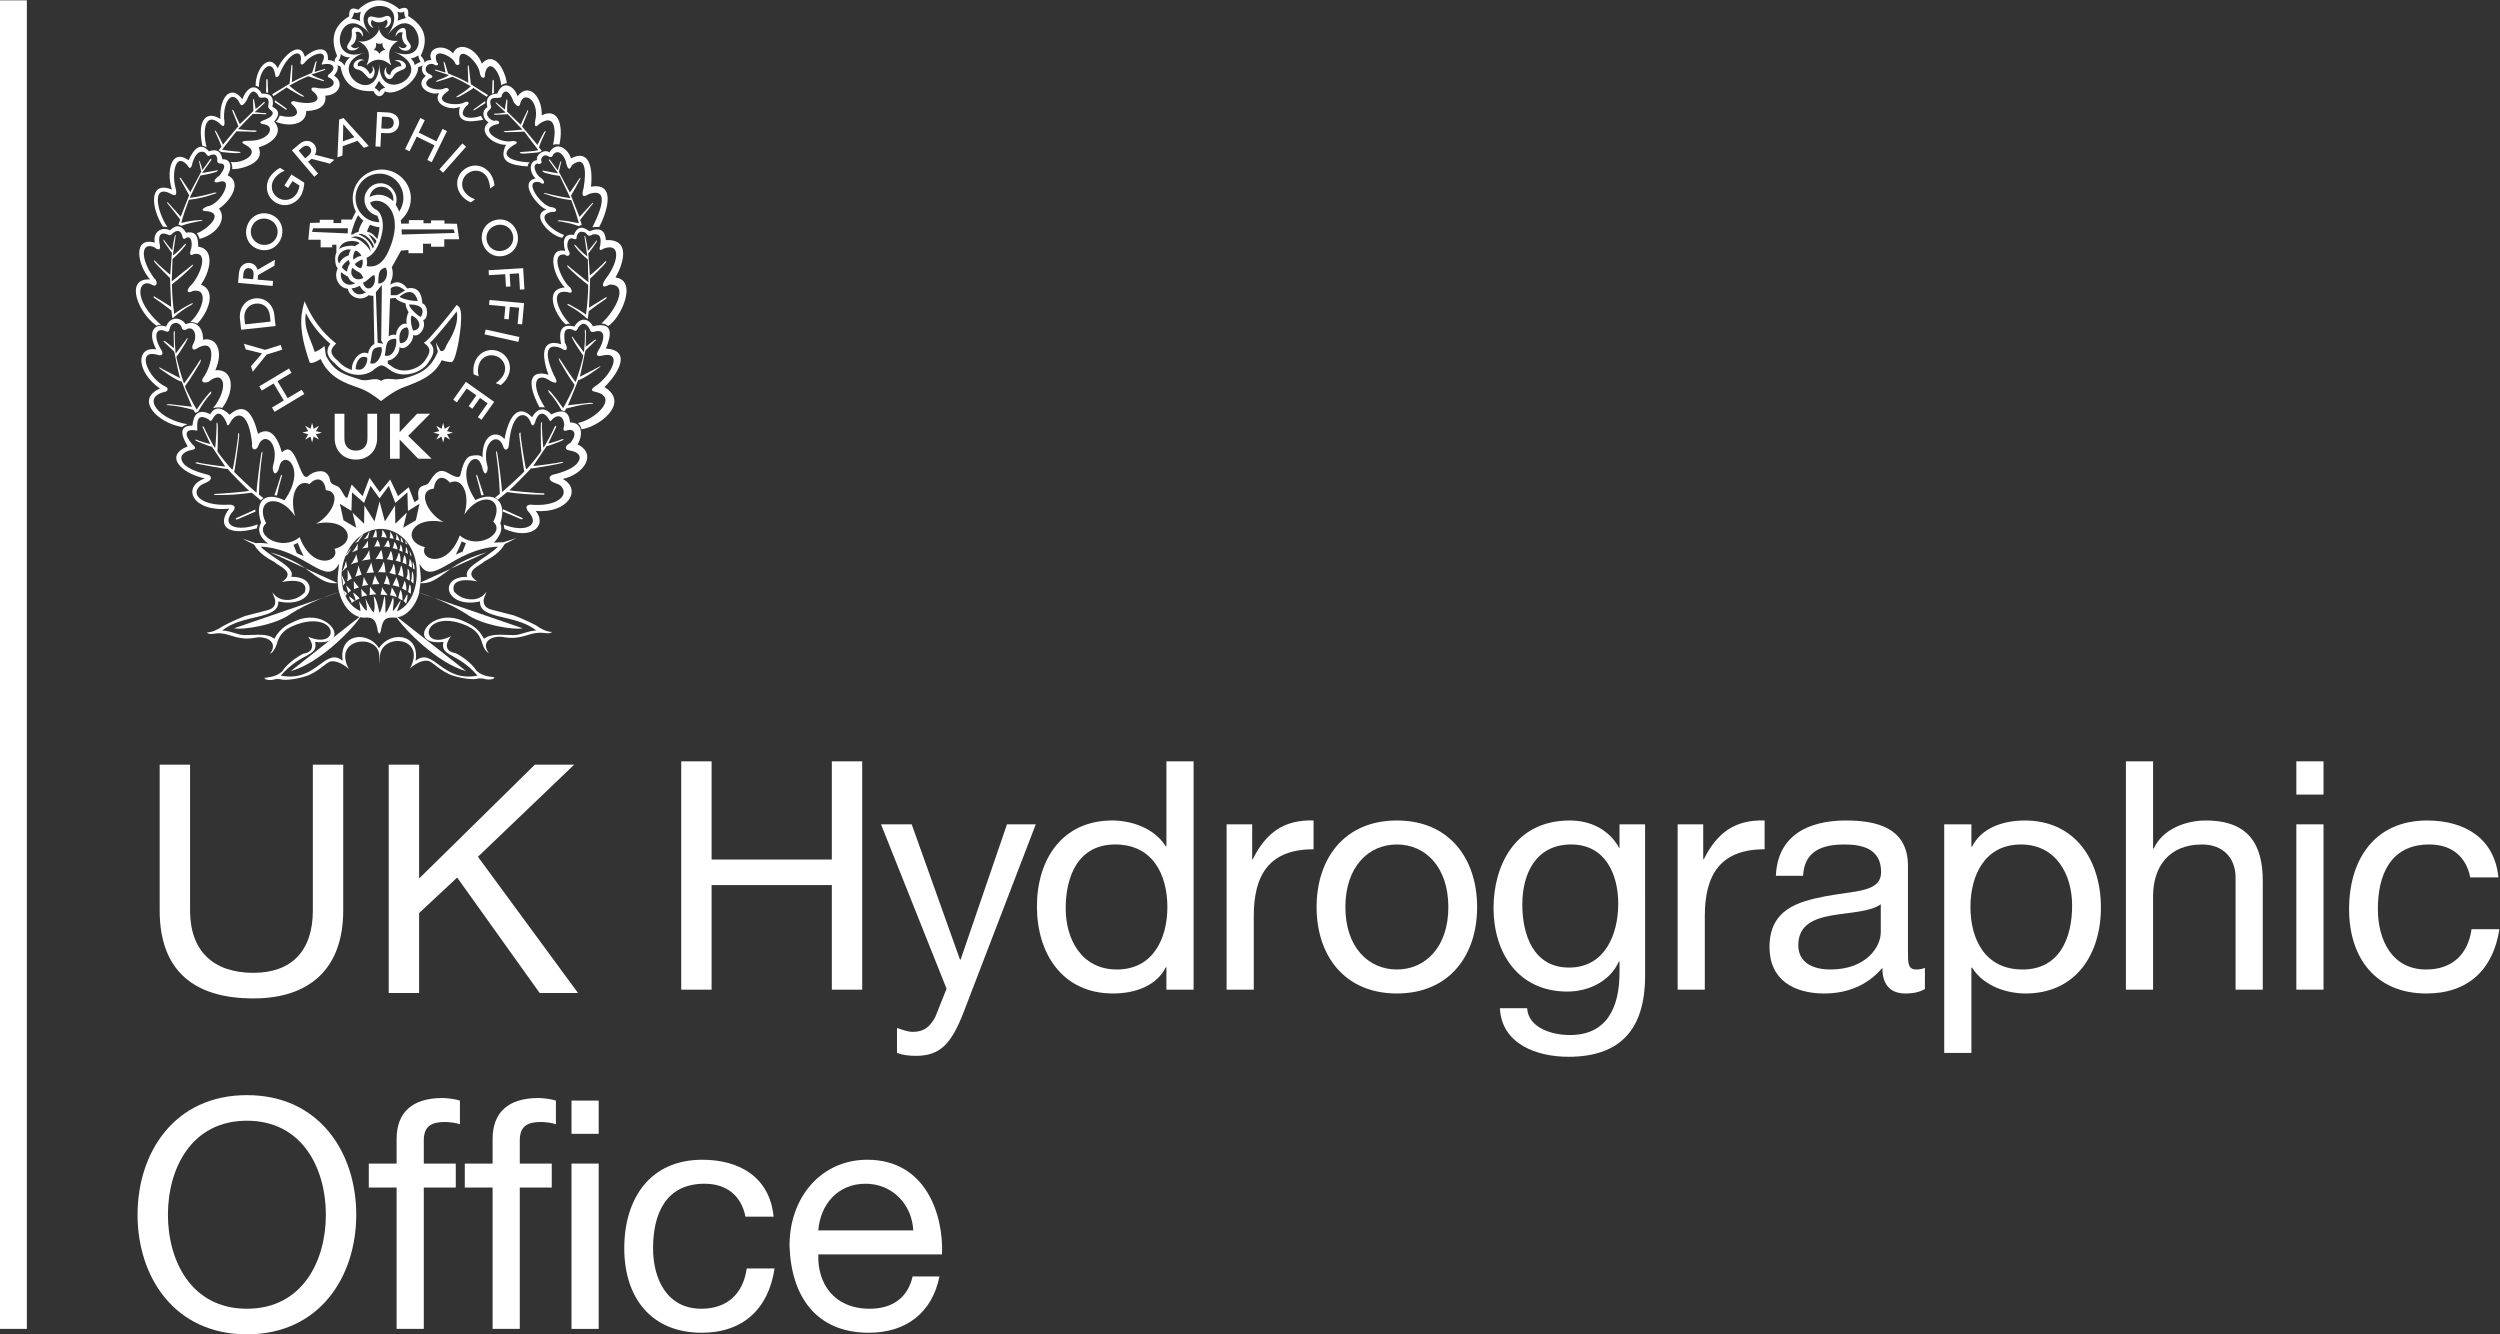 <?xml version="1.0" encoding="UTF-8" standalone="no"?>
<!-- Created with Inkscape (http://www.inkscape.org/) -->

<svg
   xmlns:dc="http://purl.org/dc/elements/1.1/"
   xmlns:cc="http://creativecommons.org/ns#"
   xmlns:rdf="http://www.w3.org/1999/02/22-rdf-syntax-ns#"
   xmlns:svg="http://www.w3.org/2000/svg"
   xmlns="http://www.w3.org/2000/svg"
   xmlns:sodipodi="http://sodipodi.sourceforge.net/DTD/sodipodi-0.dtd"
   xmlns:inkscape="http://www.inkscape.org/namespaces/inkscape"
   version="1.1"
   id="svg2"
   xml:space="preserve"
   width="327.064"
   height="174.565"
   viewBox="0 0 327.064 174.565"
   sodipodi:docname="UKHO_CMYK_White transparent background.svg"
   inkscape:version="0.92.5 (2060ec1f9f, 2020-04-08)"><rect x="0" y="0" width="327.064" height="174.565" fill="#333333" stroke="none"/><defs
     id="defs6"><clipPath
       clipPathUnits="userSpaceOnUse"
       id="clipPath20"><path
         d="M 0,130.924 H 245.298 V 0 H 0 Z"
         id="path18"
         inkscape:connector-curvature="0" /></clipPath></defs><sodipodi:namedview
     pagecolor="#ffffff"
     bordercolor="#666666"
     borderopacity="1"
     objecttolerance="10"
     gridtolerance="10"
     guidetolerance="10"
     inkscape:pageopacity="0"
     inkscape:pageshadow="2"
     inkscape:window-width="1722"
     inkscape:window-height="506"
     id="namedview4"
     showgrid="false"
     inkscape:zoom="1.3519294"
     inkscape:cx="6.7190805"
     inkscape:cy="116.87"
     inkscape:window-x="1098"
     inkscape:window-y="658"
     inkscape:window-maximized="0"
     inkscape:current-layer="g10" /><g
     id="g10"
     inkscape:groupmode="layer"
     inkscape:label="UKHO_CMYK_White transparent background"
     transform="matrix(1.333,0,0,-1.333,0,174.565)"><path
       d="M 0,0.536 H 2.635 V 130.923 H 0 Z"
       style="fill:#ffffff;fill-opacity:1;fill-rule:nonzero;stroke:none"
       id="path12"
       inkscape:connector-curvature="0" /><g
       id="g14"><g
         id="g16"
         clip-path="url(#clipPath20)"><g
           id="g22"
           transform="translate(33.685,41.599)"><path
             d="m 0,0 c 0,-5.649 -3.232,-8.631 -8.818,-8.631 -5.775,0 -9.196,2.669 -9.196,8.631 v 14.31 h 2.982 V 0 c 0,-3.954 2.259,-6.12 6.214,-6.12 3.765,0 5.837,2.166 5.837,6.12 V 14.31 H 0 Z"
             style="fill:#ffffff;fill-opacity:1;fill-rule:nonzero;stroke:none"
             id="path24"
             inkscape:connector-curvature="0" /></g><g
           id="g26"
           transform="translate(38.151,55.909)"><path
             d="M 0,0 H 2.982 V -11.172 L 14.342,0 h 3.86 l -9.447,-9.038 9.823,-13.369 h -3.766 l -8.096,11.329 -3.734,-3.484 v -7.845 H 0 Z"
             style="fill:#ffffff;fill-opacity:1;fill-rule:nonzero;stroke:none"
             id="path28"
             inkscape:connector-curvature="0" /></g><g
           id="g30"
           transform="translate(66.858,56.236)"><path
             d="m 0,0 h 2.981 v -9.635 h 11.8 V 0 h 2.981 v -22.407 h -2.981 v 10.262 H 2.981 V -22.407 H 0 Z"
             style="fill:#ffffff;fill-opacity:1;fill-rule:nonzero;stroke:none"
             id="path32"
             inkscape:connector-curvature="0" /></g><g
           id="g34"
           transform="translate(94.593,31.665)"><path
             d="m 0,0 c -1.224,-3.171 -2.323,-4.332 -4.708,-4.332 -0.627,0 -1.255,0.063 -1.851,0.282 v 2.448 c 0.502,-0.157 1.036,-0.377 1.569,-0.377 1.098,0 1.695,0.535 2.197,1.476 l 1.098,2.761 -6.433,16.131 h 3.012 L -0.377,5.115 h 0.063 l 4.55,13.274 h 2.825 z"
             style="fill:#ffffff;fill-opacity:1;fill-rule:nonzero;stroke:none"
             id="path36"
             inkscape:connector-curvature="0" /></g><g
           id="g38"
           transform="translate(109.612,35.807)"><path
             d="m 0,0 c 3.578,0 4.959,3.076 4.959,6.119 0,3.201 -1.444,6.151 -5.116,6.151 -3.64,0 -4.864,-3.107 -4.864,-6.276 C -5.021,2.949 -3.452,0 0,0 M 7.532,-1.977 H 4.864 V 0.219 H 4.802 c -0.879,-1.788 -2.95,-2.573 -5.178,-2.573 -4.99,0 -7.469,3.954 -7.469,8.537 0,4.581 2.448,8.441 7.406,8.441 1.663,0 4.048,-0.628 5.241,-2.542 h 0.062 v 8.348 h 2.668 z"
             style="fill:#ffffff;fill-opacity:1;fill-rule:nonzero;stroke:none"
             id="path40"
             inkscape:connector-curvature="0" /></g><g
           id="g42"
           transform="translate(120.383,50.054)"><path
             d="m 0,0 h 2.511 v -3.421 h 0.062 c 1.287,2.605 3.076,3.892 5.963,3.798 v -2.825 c -4.3,0 -5.869,-2.448 -5.869,-6.559 v -7.218 H 0 Z"
             style="fill:#ffffff;fill-opacity:1;fill-rule:nonzero;stroke:none"
             id="path44"
             inkscape:connector-curvature="0" /></g><g
           id="g46"
           transform="translate(137.093,35.807)"><path
             d="m 0,0 c 2.793,0 5.053,2.196 5.053,6.119 0,3.954 -2.26,6.151 -5.053,6.151 -2.793,0 -5.053,-2.197 -5.053,-6.151 C -5.053,2.196 -2.793,0 0,0 m 0,14.624 c 5.147,0 7.877,-3.735 7.877,-8.505 0,-4.738 -2.73,-8.473 -7.877,-8.473 -5.146,0 -7.877,3.735 -7.877,8.473 0,4.77 2.731,8.505 7.877,8.505"
             style="fill:#ffffff;fill-opacity:1;fill-rule:nonzero;stroke:none"
             id="path48"
             inkscape:connector-curvature="0" /></g><g
           id="g50"
           transform="translate(158.82,42.272)"><path
             d="m 0,0 c 0,2.855 -1.255,5.805 -4.613,5.805 -3.421,0 -4.802,-2.792 -4.802,-5.899 0,-2.919 1.067,-6.182 4.582,-6.182 C -1.318,-6.276 0,-3.045 0,0 m 2.636,-7.061 c 0,-5.272 -2.416,-7.971 -7.531,-7.971 -3.044,0 -6.56,1.222 -6.716,4.769 h 2.667 c 0.126,-1.945 2.448,-2.636 4.205,-2.636 3.484,0 4.865,2.511 4.865,6.152 v 1.066 H 0.062 c -0.878,-1.976 -3.012,-2.95 -5.052,-2.95 -4.833,0 -7.249,3.798 -7.249,8.222 0,3.829 1.883,8.568 7.5,8.568 2.04,0 3.86,-0.91 4.833,-2.698 h 0.032 v 2.321 h 2.51 z"
             style="fill:#ffffff;fill-opacity:1;fill-rule:nonzero;stroke:none"
             id="path52"
             inkscape:connector-curvature="0" /></g><g
           id="g54"
           transform="translate(164.65,50.054)"><path
             d="m 0,0 h 2.511 v -3.421 h 0.063 c 1.286,2.605 3.075,3.892 5.962,3.798 v -2.825 c -4.3,0 -5.869,-2.448 -5.869,-6.559 v -7.218 H 0 Z"
             style="fill:#ffffff;fill-opacity:1;fill-rule:nonzero;stroke:none"
             id="path56"
             inkscape:connector-curvature="0" /></g><g
           id="g58"
           transform="translate(184.587,42.209)"><path
             d="m 0,0 c -1.036,-0.753 -3.044,-0.785 -4.833,-1.099 -1.757,-0.313 -3.264,-0.941 -3.264,-2.918 0,-1.757 1.507,-2.385 3.139,-2.385 3.515,0 4.958,2.196 4.958,3.672 z m 4.331,-8.316 c -0.471,-0.282 -1.067,-0.44 -1.914,-0.44 -1.381,0 -2.26,0.753 -2.26,2.511 -1.475,-1.726 -3.452,-2.511 -5.712,-2.511 -2.949,0 -5.366,1.319 -5.366,4.55 0,3.672 2.73,4.457 5.492,4.991 2.95,0.565 5.46,0.376 5.46,2.385 0,2.322 -1.914,2.698 -3.609,2.698 -2.259,0 -3.922,-0.69 -4.048,-3.074 h -2.667 c 0.157,4.016 3.263,5.428 6.873,5.428 2.918,0 6.088,-0.659 6.088,-4.457 v -8.346 c 0,-1.256 0,-1.821 0.847,-1.821 0.22,0 0.471,0.031 0.816,0.157 z"
             style="fill:#ffffff;fill-opacity:1;fill-rule:nonzero;stroke:none"
             id="path60"
             inkscape:connector-curvature="0" /></g><g
           id="g62"
           transform="translate(198.345,48.076)"><path
             d="m 0,0 c -3.578,0 -4.959,-3.074 -4.959,-6.119 0,-3.201 1.444,-6.151 5.116,-6.151 3.64,0 4.864,3.107 4.864,6.277 C 5.021,-2.949 3.452,0 0,0 m -7.532,1.977 h 2.668 v -2.196 h 0.063 c 0.878,1.788 2.949,2.573 5.177,2.573 4.99,0 7.47,-3.954 7.47,-8.535 0,-4.583 -2.448,-8.443 -7.407,-8.443 -1.663,0 -4.048,0.628 -5.24,2.543 h -0.063 v -8.38 h -2.668 z"
             style="fill:#ffffff;fill-opacity:1;fill-rule:nonzero;stroke:none"
             id="path64"
             inkscape:connector-curvature="0" /></g><g
           id="g66"
           transform="translate(208.644,56.236)"><path
             d="M 0,0 H 2.667 V -8.567 H 2.73 c 0.879,1.945 3.17,2.761 5.116,2.761 4.268,0 5.586,-2.448 5.586,-5.931 v -10.67 h -2.668 v 10.984 c 0,1.977 -1.255,3.263 -3.295,3.263 -3.232,0 -4.802,-2.164 -4.802,-5.083 v -9.164 H 0 Z"
             style="fill:#ffffff;fill-opacity:1;fill-rule:nonzero;stroke:none"
             id="path68"
             inkscape:connector-curvature="0" /></g><path
           d="m 225.371,50.054 h 2.667 V 33.829 h -2.667 z m 2.668,2.919 h -2.667 v 3.264 h 2.667 z"
           style="fill:#ffffff;fill-opacity:1;fill-rule:nonzero;stroke:none"
           id="path70"
           inkscape:connector-curvature="0" /><g
           id="g72"
           transform="translate(242.442,44.845)"><path
             d="m 0,0 c -0.408,2.039 -1.82,3.232 -4.017,3.232 -3.86,0 -5.052,-3.044 -5.052,-6.339 0,-2.982 1.349,-5.931 4.738,-5.931 2.574,0 4.111,1.506 4.457,3.954 h 2.73 c -0.596,-3.954 -3.076,-6.309 -7.155,-6.309 -4.959,0 -7.595,3.454 -7.595,8.286 0,4.864 2.511,8.693 7.657,8.693 3.672,0 6.622,-1.727 6.999,-5.586 z"
             style="fill:#ffffff;fill-opacity:1;fill-rule:nonzero;stroke:none"
             id="path74"
             inkscape:connector-curvature="0" /></g><g
           id="g76"
           transform="translate(24.232,2.512)"><path
             d="m 0,0 c 5.46,0 7.751,4.707 7.751,9.226 0,4.519 -2.291,9.227 -7.751,9.227 -5.461,0 -7.751,-4.708 -7.751,-9.227 C -7.751,4.707 -5.461,0 0,0 m 0,20.964 c 7.124,0 10.732,-5.65 10.732,-11.738 C 10.732,3.138 7.124,-2.512 0,-2.512 c -7.124,0 -10.733,5.65 -10.733,11.738 0,6.088 3.609,11.738 10.733,11.738"
             style="fill:#ffffff;fill-opacity:1;fill-rule:nonzero;stroke:none"
             id="path78"
             inkscape:connector-curvature="0" /></g><g
           id="g80"
           transform="translate(38.925,14.405)"><path
             d="M 0,0 H -2.73 V 2.354 H 0 V 4.77 c 0,2.636 1.569,4.017 4.488,4.017 0.502,0 1.223,-0.095 1.725,-0.251 V 6.213 C 5.743,6.371 5.178,6.434 4.707,6.434 3.421,6.434 2.667,6.025 2.667,4.614 V 2.354 H 5.806 V 0 H 2.667 V -13.871 H 0 Z"
             style="fill:#ffffff;fill-opacity:1;fill-rule:nonzero;stroke:none"
             id="path82"
             inkscape:connector-curvature="0" /></g><g
           id="g84"
           transform="translate(48.346,14.405)"><path
             d="M 0,0 H -2.73 V 2.354 H 0 V 4.77 c 0,2.636 1.569,4.017 4.487,4.017 0.503,0 1.224,-0.095 1.726,-0.251 V 6.213 C 5.743,6.371 5.178,6.434 4.707,6.434 3.42,6.434 2.667,6.025 2.667,4.614 V 2.354 H 5.806 V 0 H 2.667 V -13.871 H 0 Z"
             style="fill:#ffffff;fill-opacity:1;fill-rule:nonzero;stroke:none"
             id="path86"
             inkscape:connector-curvature="0" /></g><path
           d="m 56.09,16.759 h 2.667 V 0.534 H 56.09 Z m 2.668,2.919 h -2.667 v 3.264 h 2.667 z"
           style="fill:#ffffff;fill-opacity:1;fill-rule:nonzero;stroke:none"
           id="path88"
           inkscape:connector-curvature="0" /><g
           id="g90"
           transform="translate(73.162,11.55)"><path
             d="m 0,0 c -0.408,2.039 -1.82,3.231 -4.017,3.231 -3.86,0 -5.052,-3.043 -5.052,-6.338 0,-2.982 1.349,-5.931 4.738,-5.931 2.574,0 4.111,1.506 4.457,3.954 h 2.73 c -0.596,-3.954 -3.076,-6.309 -7.155,-6.309 -4.959,0 -7.595,3.454 -7.595,8.286 0,4.864 2.511,8.692 7.657,8.692 3.672,0 6.622,-1.726 6.999,-5.585 z"
             style="fill:#ffffff;fill-opacity:1;fill-rule:nonzero;stroke:none"
             id="path92"
             inkscape:connector-curvature="0" /></g><g
           id="g94"
           transform="translate(89.631,10.2)"><path
             d="M 0,0 C -0.126,2.542 -2.04,4.581 -4.676,4.581 -7.469,4.581 -9.132,2.479 -9.321,0 Z m 2.573,-4.518 c -0.721,-3.58 -3.295,-5.525 -6.935,-5.525 -5.178,0 -7.626,3.578 -7.783,8.537 0,4.864 3.201,8.441 7.626,8.441 5.743,0 7.5,-5.366 7.343,-9.289 H -9.321 c -0.094,-2.825 1.507,-5.334 5.053,-5.334 2.197,0 3.734,1.067 4.205,3.17 z"
             style="fill:#ffffff;fill-opacity:1;fill-rule:nonzero;stroke:none"
             id="path96"
             inkscape:connector-curvature="0" /></g><g
           id="g98"
           transform="translate(33.521,74.654)"><path
             d="m 0,0 c -0.055,-1.737 0.581,-3.112 1.85,-3.672 0.03,-0.026 -0.08,0.868 -0.163,1.008 0.11,-0.169 0.747,-1.121 0.774,-0.951 0.083,0.333 -0.085,0.867 -0.11,1.229 0.136,-0.475 0.745,-1.509 0.8,-1.399 0.193,0.421 0.028,1.374 0,1.567 0.301,-0.137 0.609,-1.82 0.551,-1.625 0.251,0.111 0.525,1.745 0.469,1.625 0.196,0 0.111,-1.287 0.14,-1.625 0.251,0.086 0.83,1.713 0.717,1.515 0.196,-0.14 0,-0.983 0,-1.312 0.055,-0.117 0.718,0.947 0.743,1.004 C 5.886,-2.664 5.39,-3.732 5.442,-3.698 6.713,-3.167 7.377,-1.6 7.377,0 7.462,2.489 5.856,4.48 3.675,4.396 1.687,4.254 0.138,2.349 0,0 m 3.564,-5.663 c -0.19,1.146 -0.413,1.432 -1.434,1.345 -1.185,0.087 -2.045,1.291 -2.323,2.356 -0.136,0.392 -0.163,0.753 -0.188,1.181 -0.033,0.614 0.108,1.227 0.135,1.763 -1.3,-2.416 -3.26,1.454 -7.706,1.675 1.188,-1.202 3.482,-2.013 3.012,-2.967 2.926,0.055 2.156,-3.165 -1.272,-2.413 0.115,-1.818 -3.481,-1.205 -5.498,-2.855 0.831,-0.029 1.469,-0.416 2.1,-0.445 1.243,-0.028 2.266,0.22 3.012,-0.368 0.608,1.121 1.38,1.434 1.991,1.712 3.312,1.567 5.797,-2.439 2.011,-2.018 0.331,-1.487 -1.35,-0.979 -3.367,-3.307 3.535,-0.699 4.308,2.857 6.076,1.457 -0.416,2.661 2.431,2.997 3.562,1.237 1.131,1.76 4.033,1.424 3.59,-1.237 1.767,1.4 2.566,-2.156 6.076,-1.457 -2.017,2.328 -3.672,1.82 -3.342,3.307 -3.785,-0.421 -1.295,3.585 2.016,2.018 0.611,-0.278 1.384,-0.591 1.961,-1.712 0.774,0.588 1.797,0.34 3.04,0.368 0.634,0.029 1.269,0.416 2.096,0.445 -2.043,1.65 -5.633,1.037 -5.52,2.855 -3.427,-0.752 -4.169,2.468 -1.243,2.413 -0.474,0.954 1.82,1.765 3.01,2.967 C 10.912,2.436 8.922,-1.434 7.651,0.982 7.681,0.446 7.819,-0.167 7.761,-0.781 L 7.598,-1.962 C 7.322,-3.027 6.463,-4.231 5.277,-4.318 4.252,-4.231 4.031,-4.517 3.843,-5.663 3.813,-5.746 3.76,-5.856 3.702,-5.886 3.62,-5.856 3.592,-5.718 3.564,-5.663 M 4.252,5.128 5.249,6.693 5.277,4.902 6.41,5.994 6.051,4.509 7.294,5.238 7.651,6.86 6.516,6.159 6.463,7.982 5.277,6.945 4.64,8.623 3.732,7.392 2.845,8.623 2.211,6.945 1.025,7.982 0.97,6.159 -0.163,6.86 0.193,5.238 1.439,4.509 1.078,5.994 2.211,4.902 2.238,6.693 3.234,5.128 3.732,7.086 Z M 12.21,2.993 C 12.073,3.05 11.933,3.107 11.794,3.165 11.629,2.742 11.438,2.294 11.213,1.873 c 0.225,0.11 0.444,0.193 0.662,0.285 0.113,0.278 0.225,0.559 0.335,0.835 m -0.606,0.756 c 1.765,-1.513 4.557,0.254 3.286,1.349 1.212,2.378 -1.243,3.107 -2.843,0.698 0.605,1.99 -0.172,3.724 -1.415,3.137 C 9.887,9.802 9.172,9.411 9.06,8.345 7.377,8.205 8.368,5.911 9.999,5.07 6.798,5.713 5.831,3.19 8.18,2.602 7.568,1.342 10.337,0.391 11.604,3.749 M -4.39,2.016 C -4.168,1.903 -3.946,1.818 -3.728,1.735 -3.946,2.158 -4.14,2.574 -4.303,3.027 -4.445,2.94 -4.579,2.884 -4.719,2.827 -4.607,2.547 -4.498,2.266 -4.39,2.016 m 3.701,0.42 C 1.662,3.05 0.692,5.576 -2.51,4.902 -0.88,5.741 0.113,8.037 -1.546,8.205 -1.655,9.244 -2.372,9.632 -3.144,8.793 -4.39,9.354 -5.16,7.616 -4.553,5.626 -6.127,8.037 -8.616,7.309 -7.399,4.953 -8.667,3.834 -5.884,2.099 -4.115,3.583 -2.843,0.221 -0.081,1.177 -0.689,2.436 M 21.707,9.299 C 23.615,8.288 22.261,5.881 19.059,6.159 20.248,4.675 18.561,3.245 15.991,4.396 l -0.082,0.419 c 2.017,-0.812 3.784,-0.14 2.348,1.372 -0.16,0.311 -0.193,0.533 0.276,0.59 2.597,-0.254 3.923,0.927 2.953,1.876 -0.165,0.14 -0.579,0.225 -0.852,0.393 -0.334,0.223 -0.251,0.559 0.11,0.669 1.239,0.285 2.181,0.733 2.486,1.264 0.33,0.503 0.109,0.954 -0.884,1.122 -0.554,0.084 -0.363,0.503 0.11,0.73 0.745,0.922 0.331,1.453 -0.331,1.232 -0.305,-0.113 -0.418,0.025 -0.305,0.333 0.163,0.421 -0.246,1.628 -1.159,0.731 -0.138,-0.225 -0.248,-0.14 -0.333,0.055 -0.524,0.869 -1.103,0.589 -1.353,-0.365 -0.194,-0.478 -0.33,-0.226 -0.442,0.085 -0.356,1.006 -1.82,1.259 -2.101,-2.186 -0.025,-0.643 -0.441,-0.675 -0.549,-0.28 -0.496,1.627 -2.211,0.448 -1.576,-1.848 0.142,-0.367 -0.163,-1.234 -0.439,-0.395 -0.06,0.225 -0.086,0.395 -0.168,0.531 -0.524,1.516 -2.652,-0.393 -0.554,-3.5 1.795,0.901 3.151,-0.054 2.434,-2.271 0.257,-0.643 -0.03,-1.248 -0.632,-1.915 0.333,0.04 0.648,0.04 0.907,0.04 0.412,0.112 0.883,0.28 1.325,0.423 C 16.791,3.303 16.407,3.107 16.019,2.912 15.522,2.041 14.75,1.595 13.976,1.177 13.725,0.836 11.794,0.221 13.314,-0.758 c -1.82,0.365 -2.57,-0.14 -2.266,-1.007 0.358,-0.393 0.857,-0.703 1.604,-0.756 0.634,-0.03 1.186,0.193 1.572,0.756 -0.08,-0.31 -0.329,-0.703 -0.276,-0.928 0,-0.419 0.248,-0.699 0.772,-0.839 0.719,-0.2 1.466,-0.363 2.183,-0.561 0.747,-0.28 1.409,-0.586 2.182,-0.977 0.494,-0.365 1.078,-0.648 1.576,-0.648 -0.278,-0.276 -0.747,-0.028 -1.353,-0.085 -0.996,-0.053 -1.768,-0.696 -3.289,-0.443 -1.078,0.252 -2.459,-0.338 -1.57,-1.543 -0.253,0.113 -0.473,0.416 -0.611,0.867 -0.306,1.119 -0.91,1.707 -2.514,2.158 -3.591,0.869 -3.591,-2.861 -0.58,-1.372 -0.632,-0.786 -0.549,-1.514 0.414,-1.653 0.336,-0.144 0.609,-0.337 0.889,-0.532 0,0 0.798,-0.559 1.182,-1.18 0.609,-0.641 1.606,-0.611 1.774,-0.667 0,-0.176 -0.393,-0.285 -0.944,-0.176 -0.277,0.115 -0.58,0.032 -0.637,0.06 -0.386,-0.169 -1.628,0 -2.402,0.252 -1.296,0.366 -2.125,1.485 -2.597,1.485 -0.825,0.088 -1.71,-0.757 -1.71,-0.757 1.687,3.111 -2.76,3.558 -2.953,1.205 L 3.702,-8.88 v 0.781 c 0,2.296 -4.663,1.821 -2.98,-1.261 0,0 -0.885,0.841 -1.713,0.756 -0.47,0 -1.299,-1.12 -2.597,-1.483 -0.773,-0.257 -2.017,-0.42 -2.375,-0.28 -0.082,0 -0.386,0.083 -0.661,-0.028 -0.527,-0.112 -0.94,0 -0.94,0.166 0.165,0.061 1.16,0.03 1.765,0.673 0.39,0.616 1.192,1.181 1.192,1.181 0.273,0.164 0.548,0.389 0.879,0.531 0.971,0.14 1.053,0.865 0.448,1.651 3.06,-1.29 3.034,2.265 -0.611,1.371 -1.574,-0.448 -2.206,-1.034 -2.489,-2.157 -0.164,-0.449 -0.384,-0.782 -0.634,-0.865 0.887,1.202 -0.495,1.793 -1.545,1.538 -1.544,-0.254 -2.32,0.365 -3.286,0.45 -0.637,0.053 -1.102,-0.225 -1.384,0.086 0.499,0 1.081,0.275 1.575,0.613 0.775,0.42 1.467,0.726 2.211,1.011 0.718,0.191 1.437,0.361 2.154,0.558 0.525,0.138 0.8,0.394 0.773,0.84 0.055,0.197 -0.193,0.618 -0.276,0.923 0.412,-0.586 0.937,-0.783 1.605,-0.754 0.717,0.058 1.212,0.361 1.574,0.754 0.304,0.871 -0.446,1.347 -2.242,1.009 1.494,0.979 -0.44,1.598 -0.689,1.933 -0.772,0.423 -1.545,0.866 -2.042,1.74 -0.385,0.17 -0.772,0.388 -1.134,0.586 0.413,-0.14 0.887,-0.31 1.301,-0.45 0.33,0.034 0.74,0.034 1.214,-0.053 h 0.002 c -0.85,0.641 -1.094,1.334 -0.695,2.07 -0.718,2.214 0.47,3.082 2.293,2.186 2.125,2.997 0.196,4.822 -0.414,3.585 -0.053,-0.137 -0.108,-0.333 -0.164,-0.56 -0.441,-0.922 -0.666,0.11 -0.526,0.423 0.664,2.27 -0.995,3.444 -1.49,1.817 -0.22,-0.42 -0.692,-0.36 -0.578,0.308 -0.362,3.365 -1.577,3.029 -2.073,2.188 -0.196,-0.366 -0.361,-0.618 -0.445,-0.115 -0.383,0.816 -0.827,1.265 -1.351,0.368 -0.11,-0.253 -0.25,-0.28 -0.414,-0.06 -0.691,0.398 -1.16,0.34 -1.107,-0.811 0.084,-0.276 -0.027,-0.361 -0.272,-0.251 -0.863,0.085 -1.078,-0.393 -0.224,-1.372 0.329,-0.28 0.443,-0.476 0,-0.56 -0.995,-0.198 -1.244,-0.701 -0.938,-1.207 0.299,-0.531 1.215,-0.924 2.459,-1.234 0.359,-0.083 0.442,-0.416 0.11,-0.639 -0.276,-0.168 -0.581,-0.253 -0.775,-0.391 -1.16,-0.899 0.139,-2.103 2.874,-1.908 0.467,-0.057 0.523,-0.254 0.356,-0.56 -1.434,-1.515 0.336,-2.156 2.351,-1.375 L -8.311,4.447 c -3.174,-0.864 -3.866,0.455 -2.705,1.938 -3.507,-0.391 -4.808,2.073 -2.405,2.969 -2.291,0.476 -4.031,2.213 -1.682,3.139 -0.748,1.26 -0.775,2.044 0.468,2.044 0.112,1.121 0.578,1.679 1.739,1.121 0.469,0.756 1.105,0.728 1.908,-0.057 1.463,1.289 2.263,0.197 2.789,-1.876 1.103,0.703 1.85,-0.115 2.344,-1.82 1.469,1.448 1.735,-3.135 2.59,-2.315 0.494,0.476 1.38,0.594 1.702,0.327 C -1.387,9.768 -1.202,9.611 -1.14,9.2 -1.078,8.74 -0.632,8.704 -0.374,8.564 0.023,8.352 0.329,7.263 0.579,7.474 L 0.993,8.756 2.066,7.609 2.744,9.409 3.748,7.994 4.773,9.234 5.546,7.614 6.591,8.487 7.15,7.024 c 0,0 0.262,0.122 0.381,0.255 0.095,0.105 -0.253,0.988 0.354,1.305 0.223,0.124 0.517,0.101 0.667,0.326 0.464,0.711 0.878,1.465 1.742,1.055 0.333,-0.161 1.252,-0.814 1.379,-0.253 0.158,0.722 0.427,1.727 1.043,1.851 0.931,0.181 1.066,-0.108 1.122,-0.164 -0.056,2.464 1.521,2.664 2.153,1.793 0.416,2.271 1.354,3.556 2.708,2.161 0.468,0.863 1.215,1.061 1.88,0.28 1.16,0.556 1.739,0.306 1.85,-0.791 1.243,0 1.268,-1.232 0.742,-2.155 1.937,-0.954 0.609,-2.942 -1.464,-3.388"
             style="fill:#ffffff;fill-opacity:1;fill-rule:nonzero;stroke:none"
             id="path100"
             inkscape:connector-curvature="0" /></g><g
           id="g102"
           transform="translate(15.993,108.712)"><path
             d="M 0,0 C -1.214,1.905 -1.382,4.564 0.885,3.638 0.334,5.266 0.722,7.759 2.517,6.525 3.067,7.704 3.703,8.32 4.507,7.396 5.307,7.674 5.719,7.368 5.828,6.61 6.66,6.668 6.826,5.829 6.349,5.04 7.68,4.424 6.879,2.744 5.499,1.765 6.349,0.701 5.223,-0.784 3.594,-1.204 3.536,-0.954 3.426,-0.784 3.316,-0.643 4.031,-0.476 6.132,1.202 4.422,1.512 3.51,1.512 3.979,1.848 4.339,1.991 5.637,2.101 7.131,4.958 5.414,4.369 4.889,4.229 4.944,4.622 5.579,5.04 5.968,5.573 6.245,6.079 5.747,6.191 5.445,6.191 5.278,6.274 5.335,6.585 5.307,7.007 5.112,7.198 4.639,7.007 4.313,6.753 4.313,7.255 3.979,7.341 3.426,7.451 3.152,6.948 2.932,6.387 2.821,5.798 2.656,5.518 2.406,6.024 1.246,7.341 0.858,5.293 1.217,3.863 1.439,3.109 1.217,2.969 0.885,3.165 -1.183,4.342 -0.603,1.482 0.445,-0.057 0.308,-0.027 0.143,0 0,0"
             style="fill:#ffffff;fill-opacity:1;fill-rule:nonzero;stroke:none"
             id="path104"
             inkscape:connector-curvature="0" /></g><g
           id="g106"
           transform="translate(19.861,116.641)"><path
             d="m 0,0 c -0.577,2.771 0.554,3.445 1.769,2.634 -0.108,2.323 1.134,3.387 2.157,1.93 0.44,1.234 1.321,1.623 1.9,0.561 C 6.797,5.183 7.044,4.677 6.876,3.836 7.512,3.528 7.653,3.08 7.044,2.379 7.954,1.427 7.072,0.306 5.522,-0.143 6.299,-1.905 3.176,-2.381 2.93,-2.273 2.983,-2.018 2.819,-1.572 2.791,-1.572 3.866,-1.79 5.801,-0.758 4.308,0.055 3.373,0.501 4.39,0.501 4.669,0.501 6.548,0.501 7.182,1.876 6.134,2.103 5.495,2.183 5.58,2.379 6.163,2.574 6.797,2.827 7.156,3.194 6.711,3.5 6.518,3.668 6.408,3.776 6.489,4.059 6.574,4.619 6.355,4.814 5.909,4.732 5.693,4.707 5.522,4.732 5.469,4.987 5.083,5.548 4.724,5.433 4.366,4.509 4.28,4.366 3.897,3.668 3.675,4.173 3.011,5.548 2.073,4.509 2.128,2.716 2.264,1.933 2.1,1.708 1.661,2.238 0.222,3.388 0,1.402 0.417,-0.143 0.279,-0.085 0.138,0 0,0"
             style="fill:#ffffff;fill-opacity:1;fill-rule:nonzero;stroke:none"
             id="path108"
             inkscape:connector-curvature="0" /></g><g
           id="g110"
           transform="translate(18.399,89.326)"><path
             d="m 0,0 c -0.167,-0.085 -0.388,-0.142 -0.523,-0.278 -2.378,0.391 -4.669,2.659 -2.185,3.779 -2.348,1.654 -2.373,4.148 -0.361,3.84 -0.884,1.68 -0.219,2.631 0.971,2.24 0.414,1.035 1.431,0.952 1.931,0.223 C 0.746,10.28 1.6,9.441 1.517,8.288 2.817,8.598 3.59,7.228 2.733,5.293 4.42,5.465 4.778,3.473 3.421,1.598 3.123,1.68 2.817,1.653 2.514,1.57 4.115,3.558 3.619,5.465 2.043,4.146 1.655,4.034 1.323,4.086 1.491,4.484 2.482,5.741 3.008,8.768 0.774,7.341 0.415,7.228 0.415,7.649 0.553,7.844 c 0.494,0.871 0.055,1.933 -0.72,1.427 -0.087,-0.085 -0.384,0 -0.384,0.17 -0.138,0.614 -1.079,0.754 -1.218,-0.17 C -1.851,8.908 -2.263,9.159 -2.319,9.186 -3.148,9.441 -3.345,8.545 -2.57,7.281 -2.46,7.173 -2.263,6.583 -2.955,6.81 -5.107,7.421 -3.869,4.454 -2.128,3.668 -1.823,3.528 -1.936,3.192 -2.263,3.165 -4.586,2.604 -2.732,0.418 0,0"
             style="fill:#ffffff;fill-opacity:1;fill-rule:nonzero;stroke:none"
             id="path112"
             inkscape:connector-curvature="0" /></g><g
           id="g114"
           transform="translate(15.801,99.073)"><path
             d="m 0,0 c -0.134,0 -0.275,0 -0.441,-0.083 -1.794,1.232 -3.178,4.707 -0.634,4.539 -1.3,1.48 -1.685,4.229 0.466,3.613 C -0.828,9.163 0.113,9.668 0.884,9.275 1.492,9.892 2.018,9.777 2.459,9.048 3.563,9.246 3.646,8.487 3.646,7.679 5.384,7.426 4.78,5.125 3.921,3.953 5.47,3.365 4.666,1.262 3.563,0.115 3.344,0.225 3.151,0.28 2.873,0.28 4.089,1.345 4.75,3.615 3.151,3.334 2.515,2.997 2.432,3.42 2.982,3.925 3.87,4.872 4.725,7.23 3.234,6.95 2.901,6.754 2.793,6.865 2.901,7.283 3.124,7.874 3.037,8.797 2.483,8.547 2.293,8.377 2.13,8.377 2.075,8.797 1.909,9.22 1.631,9.386 1.16,8.996 1.022,8.825 0.856,8.743 0.693,8.855 -0.056,9.163 -0.328,8.797 -0.11,7.788 -0.025,7.368 -0.193,7.368 -0.441,7.453 -0.55,7.593 -0.885,7.731 -1.051,7.731 -2.014,7.816 -1.877,6.191 -0.663,4.569 -0.275,4.288 -0.357,3.56 -0.965,3.98 -2.208,4.569 -2.869,2.496 0,0"
             style="fill:#ffffff;fill-opacity:1;fill-rule:nonzero;stroke:none"
             id="path116"
             inkscape:connector-curvature="0" /></g><g
           id="g118"
           transform="translate(25.082,122.552)"><path
             d="M 0,0 C 0.026,1.765 1.38,3.252 2.181,1.706 2.761,3.048 4.447,4.452 4.833,2.827 6.048,3.866 7.209,3.836 7.098,2.517 8.172,2.436 8.34,1.735 7.706,0.975 8.756,0.333 8.202,-0.954 6.85,-0.981 6.96,-1.937 6.323,-2.439 4.972,-2.496 4.999,-3.84 3.259,-4.093 1.961,-3.532 c 0.277,0.14 0.36,0.533 0.416,0.591 1.821,-0.423 2.099,0.333 1.186,1.119 -0.192,0.223 0.029,0.335 0.304,0.278 1.712,-0.444 3.011,0.057 1.657,1.066 -0.195,0.418 0.36,0.255 0.333,0.283 C 7.543,-0.563 8.172,0.308 7.236,0.784 7.098,0.809 7.017,0.952 7.181,1.094 7.952,1.65 7.733,2.268 6.709,2.101 6.491,2.014 6.438,2.101 6.545,2.268 7.236,3.583 5.633,3.305 4.751,2.184 4.56,1.986 4.391,2.073 4.418,2.294 4.723,3.836 3.146,3.277 2.321,1.035 2.156,0.784 1.961,0.754 1.935,1.007 1.715,2.772 0.331,1.765 0.331,-0.142 0.274,-0.085 -0.028,0 0,0"
             style="fill:#ffffff;fill-opacity:1;fill-rule:nonzero;stroke:none"
             id="path120"
             inkscape:connector-curvature="0" /></g><g
           id="g122"
           transform="translate(47.425,119.188)"><path
             d="M 0,0 C -0.055,0.138 -0.14,0.251 -0.223,0.393 -1.326,0 -2.624,0.198 -1.685,1.347 c 0.47,0.28 0.219,0.616 -0.248,0.333 -0.802,-0.363 -3.123,0 -1.631,1.066 0.388,0.171 0.112,0.506 -0.274,0.339 -0.526,-0.309 -2.542,0.137 -1.434,0.98 0.384,0.083 0.384,0.274 -0.032,0.446 -0.692,0.311 -0.249,1.177 0.443,0.954 0.304,-0.255 0.607,-0.028 0.304,0.193 -0.582,1.625 1.549,0.586 1.767,-0.025 0.11,-0.365 0.554,-0.31 0.444,0.055 -0.168,1.876 1.9,0.028 2.015,-1.094 C -0.253,4.038 0.249,3.953 0.165,4.511 0.497,6.136 1.632,4.874 1.768,3.39 1.905,3.505 2.044,3.558 2.319,3.615 2.098,5.07 1.02,6.81 -0.14,5.523 -0.689,7.087 -2.482,7.761 -2.956,6.529 -3.923,7.593 -5.608,7.06 -5.083,5.858 -5.829,6.023 -6.435,4.847 -5.635,4.316 -6.823,3.364 -5.304,2.354 -4.336,2.636 -5.001,1.512 -3.176,0.841 -2.292,1.289 -2.817,-0.754 -0.416,0 0,0"
             style="fill:#ffffff;fill-opacity:1;fill-rule:nonzero;stroke:none"
             id="path124"
             inkscape:connector-curvature="0" /></g><g
           id="g126"
           transform="translate(51.79,114.623)"><path
             d="m 0,0 c 0,0.143 0.055,0.253 0.193,0.391 -1.825,0.085 -3.178,0.728 -1.521,1.737 0.193,0.028 0.553,0.366 -0.166,0.366 -1.238,-0.31 -3.424,1.147 -1.602,1.627 0.421,0 0.389,0.391 -0.055,0.391 -0.275,-0.198 -1.158,0.503 -0.717,0.921 0,0.085 0.442,0.253 0.221,0.618 -0.246,1.179 1.188,0.308 1.105,0.954 0,0 0.496,1.147 1.188,-0.731 C -1.246,6.191 -0.857,5.546 -0.719,6.217 -0.386,7.481 1.184,6.472 0.742,4.512 0.63,3.893 0.77,3.783 1.131,4.173 2.79,5.32 2.79,3.388 2.489,2.128 2.707,2.184 2.896,2.184 3.119,2.156 3.533,4.148 2.951,5.794 1.379,5.015 1.434,6.805 0.136,8.322 -0.998,6.89 -1.246,7.787 -2.404,8.63 -2.985,7.143 -4.006,7.115 -4.116,6.414 -3.953,5.826 -4.645,5.378 -4.309,4.537 -3.84,4.341 -5.031,3.305 -3.176,2.048 -2.128,2.128 -2.956,0.421 -1.632,0.113 0,0"
             style="fill:#ffffff;fill-opacity:1;fill-rule:nonzero;stroke:none"
             id="path128"
             inkscape:connector-curvature="0" /></g><g
           id="g130"
           transform="translate(55.187,107.621)"><path
             d="m 0,0 c 0.053,0.085 0.108,0.195 0.166,0.278 -1.103,0.366 -2.958,1.932 -1.186,2.268 0.551,-0.085 0.551,0.363 0.027,0.451 -1.025,0 -2.983,2.771 -1.245,2.463 0.498,-0.39 0.634,0.056 0.137,0.421 -0.494,0.25 -0.938,1.374 -0.301,1.402 0.111,-0.138 0.522,0.057 0.329,0.278 -0.055,0.283 0.276,0.673 0.635,0.478 0.28,-0.195 0.445,-0.143 0.53,0.11 C -0.361,8.85 0.301,7.929 0.386,7.312 0.554,6.665 0.717,6.609 0.94,7.115 2.209,8.149 2.402,6.72 2.096,4.904 1.825,4.003 2.068,3.946 2.595,4.286 4.971,5.095 3.397,1.905 2.953,1.034 3.204,1.064 3.369,1.064 3.618,1.064 4.114,1.905 5.58,5.516 2.816,5.01 3.036,7.145 2.51,8.685 0.855,7.786 0.579,8.712 -0.554,9.577 -1.271,8.374 -1.659,8.74 -2.627,8.234 -2.484,7.616 -3.318,7.536 -3.233,6.384 -2.627,5.826 -4.419,5.433 -2.213,2.884 -1.544,2.771 -3.204,2.268 -1.158,0.138 0,0"
             style="fill:#ffffff;fill-opacity:1;fill-rule:nonzero;stroke:none"
             id="path132"
             inkscape:connector-curvature="0" /></g><g
           id="g134"
           transform="translate(55.961,99.158)"><path
             d="M 0,0 C -1.052,0.982 -2.183,3.448 -0.28,3.137 0.193,2.969 0.271,3.137 0,3.587 -0.722,4.064 -2.13,7.06 -0.501,6.808 -0.303,6.527 0.166,6.752 -0.168,7.226 -0.415,7.678 -0.253,8.6 0.271,8.377 0.549,8.264 0.66,8.32 0.634,8.575 0.773,9.078 1.076,9.161 1.547,8.938 1.735,8.6 1.96,8.6 2.204,8.795 3.036,8.911 3.036,8.377 2.953,7.732 2.758,7.113 3.006,7.226 3.339,7.423 4.997,7.984 4.748,6.107 3.562,4.539 3.036,3.84 3.064,3.417 3.866,3.868 5.854,3.923 4.39,1.232 3.064,0.055 3.615,0 3.505,-0.11 3.73,-0.195 4.914,0.503 6.707,4.259 4.445,4.566 5.219,5.914 5.992,8.35 3.505,8.235 3.424,9.106 3.036,9.554 1.876,9.106 1.076,9.724 0.634,9.441 0.358,8.74 -0.501,8.88 -0.807,8.35 -0.501,7.173 -2.241,7.562 -1.827,4.93 -0.531,3.587 -2.765,3.417 -1.303,0.644 -0.415,-0.055 -0.253,0.03 -0.14,0.055 0,0"
             style="fill:#ffffff;fill-opacity:1;fill-rule:nonzero;stroke:none"
             id="path136"
             inkscape:connector-curvature="0" /></g><g
           id="g138"
           transform="translate(53.474,90.979)"><path
             d="m 0,0 c -0.055,0 -0.554,0.027 -0.526,0 -1.407,2.659 -0.8,3.698 0.883,3.194 -0.936,2.575 -0.272,3.5 1.241,2.997 C 1.267,7.759 1.82,8.209 2.896,7.929 3.452,8.853 4.252,8.795 4.721,7.956 6.762,8.46 6.545,7.115 5.992,5.769 8.506,5.603 7.292,3.415 5.854,1.988 8.396,0.42 5.33,-1.931 3.563,-2.158 3.67,-2.128 3.34,-1.512 3.204,-1.54 4.748,-1.315 7.375,0.951 4.994,1.512 4.528,1.595 4.475,1.765 4.944,2.07 c 1.493,0.954 2.87,3.533 0.63,3 C 5.33,5.015 4.889,4.957 5.245,5.575 5.746,6.304 6.183,7.814 4.859,7.423 4.748,7.368 4.475,7.311 4.388,7.701 4.057,8.29 3.67,8.402 3.259,7.814 3.174,7.506 2.981,7.423 2.758,7.619 1.765,7.929 1.878,7.143 1.956,6.359 2.374,5.688 2.098,5.41 1.598,5.8 0.223,6.359 -0.167,5.463 0.883,3.169 1.244,2.579 1.296,2.183 0.554,2.579 -0.719,3.503 -1.606,2.548 0,0"
             style="fill:#ffffff;fill-opacity:1;fill-rule:nonzero;stroke:none"
             id="path140"
             inkscape:connector-curvature="0" /></g><g
           id="g142"
           transform="translate(25.606,81.846)"><path
             d="M 0,0 C -0.303,0.251 -0.606,0.508 -0.907,0.756 -2.129,0.588 -3.148,0.508 -4.39,0.531 c -0.279,-0.053 -0.279,0.142 0,0.112 0.329,0 3.261,0.228 3.229,0.311 -0.029,-0.028 -2.128,2.072 -2.071,2.128 0,-0.056 -2.871,0.473 -2.955,0.503 -0.384,0.085 -0.246,0.17 0,0.14 0.11,-0.082 2.681,-0.443 2.681,-0.39 l -1.298,1.933 c 0,-0.058 -1.549,0.535 -1.549,0.587 -0.165,0.058 -0.108,0.168 0.057,0.084 0,-0.026 1.322,-0.449 1.322,-0.391 L -5.69,7.115 C -5.8,7.313 -5.716,7.338 -5.582,7.173 -5.551,7.035 -4.555,5.1 -4.501,5.16 c 0.053,-0.031 0.195,2.348 0.136,2.348 0.03,0.193 0.088,0.168 0.112,0 0.054,0 0.031,-2.661 -0.024,-2.661 -0.058,-0.055 1.404,-1.878 1.49,-1.821 0.078,-0.029 0.631,3.501 0.55,3.501 0,0.142 0.108,0.082 0.108,-0.058 0.059,0.14 -0.412,-3.5 -0.497,-3.665 0,-0.058 2.185,-2.103 2.208,-2.048 C -0.498,0.784 0,4.509 0.032,4.594 0.112,4.877 0.193,4.819 0.138,4.564 -0.052,3.222 -0.165,1.962 -0.193,0.588 -0.223,0.588 0.248,0.223 0.248,0.223 0.138,0.17 0.056,0.085 0,0"
             style="fill:#ffffff;fill-opacity:1;fill-rule:nonzero;stroke:none"
             id="path144"
             inkscape:connector-curvature="0" /></g><g
           id="g146"
           transform="translate(23.26,80.14)"><path
             d="m 0,0 c 0.634,0.308 1.156,0.501 1.794,0.812 0,-0.085 0,-0.116 0.028,-0.196 C 1.216,0.334 0.691,0.138 0.084,-0.142 -0.136,-0.225 -0.223,-0.087 0,0"
             style="fill:#ffffff;fill-opacity:1;fill-rule:nonzero;stroke:none"
             id="path148"
             inkscape:connector-curvature="0" /></g><g
           id="g150"
           transform="translate(27.565,84.282)"><path
             d="M 0,0 C 0.058,0.113 0.084,0.113 0.112,-0.03 -0.08,-0.644 -0.245,-1.287 -0.383,-1.958 l -0.249,0.03 C -0.415,-1.287 -0.192,-0.644 0,0"
             style="fill:#ffffff;fill-opacity:1;fill-rule:nonzero;stroke:none"
             id="path152"
             inkscape:connector-curvature="0" /></g><g
           id="g154"
           transform="translate(19.145,90.448)"><path
             d="m 0,0 c -0.058,0.083 -0.11,0.195 -0.138,0.278 -0.775,0.198 -1.549,0.393 -2.35,0.451 -0.521,0 -0.305,0.112 0,0.112 0.276,-0.032 2.181,-0.25 2.181,-0.25 0,0 -1.019,2.433 -0.99,2.461 -0.583,0.111 -2.019,1.177 -2.019,1.177 -0.304,0.198 -0.274,0.308 0.025,0.115 0,0 1.802,-0.952 1.827,-0.952 -0.14,0.334 -0.579,2.572 -0.579,2.602 l -0.884,0.841 c -0.25,0.168 -0.194,0.306 0.053,0.14 l 0.802,-0.644 -0.029,1.483 c 0.029,0.283 0.141,0.283 0.112,0 C -2.019,7.756 -1.96,5.798 -1.88,5.826 L -0.942,7.09 C -0.719,7.477 -0.635,7.396 -0.861,7.003 -0.83,6.975 -1.797,5.461 -1.825,5.518 -1.906,5.488 -1.134,2.855 -1.078,2.882 -1.051,2.855 0.415,4.987 0.384,5.015 0.69,5.461 0.55,5.07 0.495,4.902 0.028,4.148 -0.417,3.363 -0.971,2.632 -1.106,2.546 0.139,0.308 0.164,0.308 0.525,0.869 0.938,1.427 1.436,1.986 1.736,2.213 1.572,2.016 1.547,1.876 1.048,1.345 0.661,0.729 0.301,0.113 0.218,0.053 0.082,0.028 0,0"
             style="fill:#ffffff;fill-opacity:1;fill-rule:nonzero;stroke:none"
             id="path156"
             inkscape:connector-curvature="0" /></g><g
           id="g158"
           transform="translate(16.906,99.747)"><path
             d="m 0,0 c -0.027,0.228 -0.054,0.503 -0.083,0.731 -0.521,0.418 -1.103,0.839 -1.685,1.231 -0.136,0.083 -0.083,0.196 0.029,0.141 l 1.631,-1.009 -0.113,2.829 c 0,-0.027 -1.492,1.485 -1.492,1.54 -0.162,0.165 -0.081,0.278 0.084,0.082 -0.026,-0.027 1.408,-1.346 1.438,-1.284 0,0 0.137,2.128 0.164,2.128 -0.027,0 -0.798,1.09 -0.798,1.119 -0.112,0.196 -0.03,0.281 0.082,0.053 0,-0.027 0.716,-0.951 0.743,-0.894 0.055,0.448 0.139,0.894 0.251,1.375 0.028,0.165 0.109,0.14 0.082,0 C 0.251,7.396 0.139,6.78 0.055,6.134 0.47,6.417 0.827,6.78 1.162,7.173 1.355,7.371 1.41,7.283 1.24,7.058 0.885,6.61 0.47,6.164 0.028,5.798 0,5.072 -0.027,4.316 -0.054,3.587 0.691,4.178 1.768,5.072 1.796,5.072 2.21,5.463 2.019,5.072 1.852,4.96 1.269,4.369 0.635,3.813 -0.027,3.307 c 0,-0.983 0.082,-1.93 0.223,-2.914 0.495,0.391 1.044,0.701 1.6,0.984 0.306,0.166 0.277,0 0.027,-0.118 C 1.24,0.954 0.718,0.559 0.221,0.14 0.221,0.113 0.196,0.085 0.196,0.085 0.108,0.055 0.055,0 0,0"
             style="fill:#ffffff;fill-opacity:1;fill-rule:nonzero;stroke:none"
             id="path160"
             inkscape:connector-curvature="0" /></g><g
           id="g162"
           transform="translate(17.515,108.91)"><path
             d="m 0,0 c 0.054,0.166 0.109,0.338 0.167,0.503 -0.389,0.501 -0.748,0.979 -1.162,1.483 -0.218,0.2 -0.138,0.31 0.057,0.085 L 0.218,0.781 C 0.497,1.482 0.77,2.186 1.049,2.882 0.77,3.413 0.469,3.918 0.195,4.424 0.026,4.617 0.167,4.677 0.276,4.509 0.58,4.059 0.885,3.615 1.16,3.19 1.521,3.836 1.876,4.537 2.24,5.208 2.181,5.488 2.1,5.769 2.046,6.077 1.96,6.299 2.046,6.357 2.126,6.104 2.208,5.881 2.292,5.601 2.347,5.35 2.599,5.686 2.848,6.051 3.092,6.387 3.287,6.582 3.233,6.357 3.178,6.272 2.9,5.881 2.599,5.459 2.32,5.068 2.733,5.125 3.178,5.235 3.59,5.291 4.143,5.459 3.702,5.125 3.618,5.153 3.178,5.013 2.679,4.9 2.156,4.815 1.795,4.114 1.464,3.36 1.105,2.629 1.876,2.714 2.733,2.912 3.507,3.135 3.786,3.19 3.814,3.08 3.536,3.024 2.764,2.742 1.849,2.519 1.022,2.436 0.746,1.678 0.469,0.921 0.276,0.166 0.857,0.31 1.41,0.418 2.046,0.446 2.266,0.503 2.626,0.363 2.046,0.338 1.464,0.218 0.857,0.11 0.305,-0.113 0.195,-0.06 0.109,-0.027 0,0"
             style="fill:#ffffff;fill-opacity:1;fill-rule:nonzero;stroke:none"
             id="path164"
             inkscape:connector-curvature="0" /></g><g
           id="g166"
           transform="translate(21.464,116.22)"><path
             d="M 0,0 C 0.108,0.113 0.193,0.223 0.276,0.336 0.108,0.837 -0.111,1.29 -0.332,1.763 -0.442,1.933 -0.359,1.986 -0.248,1.823 -0.223,1.848 0.445,0.531 0.414,0.531 0.91,1.149 1.433,1.763 1.935,2.354 1.742,2.827 1.548,3.333 1.355,3.809 1.269,4.116 1.462,3.893 1.462,3.866 1.66,3.418 1.853,2.967 2.072,2.551 c 0.441,0.416 0.88,0.839 1.326,1.285 0,0.333 0,0.701 -0.031,1.039 0.031,0.223 0.086,0.223 0.113,0 C 3.536,4.594 3.59,4.314 3.618,4.031 3.892,4.229 4.142,4.454 4.39,4.677 4.502,4.787 4.585,4.732 4.471,4.594 4.174,4.314 3.866,4.031 3.536,3.723 c 0.302,0 0.606,-0.085 0.909,-0.085 0.334,0.031 0.307,-0.165 0,-0.11 C 4.06,3.556 3.7,3.556 3.34,3.556 2.849,3.055 2.373,2.576 1.904,2.073 2.373,1.986 3.093,1.933 3.563,1.933 c 0.249,0 0.195,-0.11 0,-0.142 C 3.012,1.823 2.263,1.848 1.742,1.848 1.269,1.262 0.796,0.644 0.331,0.053 0.828,-0.058 1.327,-0.085 1.82,-0.14 c 0.418,0 0.443,-0.142 0.06,-0.142 0,-0.055 -1.659,0.084 -1.659,0.115 C 0.139,-0.112 0.081,-0.058 0,0"
             style="fill:#ffffff;fill-opacity:1;fill-rule:nonzero;stroke:none"
             id="path168"
             inkscape:connector-curvature="0" /></g><g
           id="g170"
           transform="translate(26.712,121.711)"><path
             d="m 0,0 c 0.578,0.335 1.131,0.671 1.711,1.034 0.054,0.561 0.109,1.147 0.166,1.71 0.03,0.28 0.139,0.083 0.111,0 C 1.961,2.211 1.961,1.71 1.933,1.174 2.596,1.542 3.256,1.815 3.919,2.101 4.031,2.436 4.14,2.772 4.227,3.109 4.335,3.334 4.392,3.307 4.335,3.082 4.282,2.799 4.227,2.491 4.17,2.181 4.444,2.269 4.722,2.351 5.025,2.436 5.301,2.521 5.301,2.409 5.025,2.324 4.641,2.181 4.227,2.071 3.838,1.935 4.17,1.71 4.555,1.567 4.945,1.43 5.164,1.317 5.164,1.234 4.891,1.317 4.418,1.455 3.977,1.625 3.535,1.765 2.9,1.515 2.266,1.174 1.684,0.841 2.068,0.478 2.512,0.167 2.956,-0.083 3.203,-0.198 3.148,-0.31 2.9,-0.198 2.9,-0.225 1.437,0.618 1.437,0.671 0.993,0.393 0.55,0.087 0.11,-0.198 0.085,-0.14 0.056,-0.055 0,0"
             style="fill:#ffffff;fill-opacity:1;fill-rule:nonzero;stroke:none"
             id="path172"
             inkscape:connector-curvature="0" /></g><g
           id="g174"
           transform="translate(26.107,121.904)"><path
             d="M 0,0 C 0.083,-0.025 0.137,-0.051 0.216,-0.051 0.19,0.34 0.162,0.759 0.162,1.149 0.162,1.322 0.054,1.374 0.024,1.179 0.024,0.789 0.024,0.393 0,0"
             style="fill:#ffffff;fill-opacity:1;fill-rule:nonzero;stroke:none"
             id="path176"
             inkscape:connector-curvature="0" /></g><g
           id="g178"
           transform="translate(26.986,121.12)"><path
             d="m 0,0 c 0,-0.083 0,-0.138 -0.025,-0.197 0.36,-0.223 0.689,-0.446 1.048,-0.701 0.165,-0.081 0.196,0.059 0.03,0.142 C 0.692,-0.505 0.364,-0.253 0,0"
             style="fill:#ffffff;fill-opacity:1;fill-rule:nonzero;stroke:none"
             id="path180"
             inkscape:connector-curvature="0" /></g><g
           id="g182"
           transform="translate(48.834,81.901)"><path
             d="M 0,0 C 0.306,0.255 0.635,0.508 0.938,0.761 2.128,0.588 3.176,0.508 4.39,0.508 c 0.275,-0.055 0.303,0.163 0,0.137 -0.329,0 -3.231,0.226 -3.231,0.311 0.027,-0.03 2.123,2.07 2.1,2.126 0,-0.056 2.87,0.448 2.926,0.505 0.411,0.056 0.275,0.166 0,0.113 C 6.102,3.643 3.505,3.279 3.505,3.334 L 4.808,5.268 C 4.833,5.212 6.352,5.8 6.352,5.828 6.543,5.911 6.488,6.023 6.297,5.941 6.297,5.911 4.969,5.493 4.969,5.518 l 0.752,1.57 c 0.078,0.227 0,0.227 -0.116,0.089 C 5.581,7.033 4.556,5.074 4.502,5.129 4.447,5.129 4.307,7.511 4.362,7.511 4.335,7.706 4.28,7.676 4.252,7.511 4.224,7.485 4.252,4.845 4.28,4.845 4.362,4.764 2.868,2.942 2.818,2.999 2.735,2.999 2.181,6.501 2.264,6.527 2.264,6.669 2.128,6.614 2.128,6.472 2.071,6.614 2.544,2.971 2.624,2.801 2.652,2.748 0.441,0.701 0.414,0.761 0.522,0.783 0,4.509 -0.03,4.599 -0.11,4.877 -0.166,4.822 -0.14,4.569 0.053,3.227 0.163,1.96 0.223,0.588 L -0.246,0.227 C -0.14,0.167 -0.03,0.087 0,0"
             style="fill:#ffffff;fill-opacity:1;fill-rule:nonzero;stroke:none"
             id="path184"
             inkscape:connector-curvature="0" /></g><g
           id="g186"
           transform="translate(51.153,80.165)"><path
             d="m 0,0 c -0.634,0.308 -1.133,0.508 -1.797,0.814 0,-0.113 0,-0.143 -0.026,-0.223 C -1.188,0.336 -0.692,0.14 -0.083,-0.14 0.165,-0.25 0.25,-0.083 0,0"
             style="fill:#ffffff;fill-opacity:1;fill-rule:nonzero;stroke:none"
             id="path188"
             inkscape:connector-curvature="0" /></g><g
           id="g190"
           transform="translate(46.846,84.282)"><path
             d="m 0,0 c -0.057,0.113 -0.087,0.113 -0.11,-0.03 0.191,-0.614 0.358,-1.257 0.492,-1.898 0,-0.03 0.252,0.023 0.252,0.023 C 0.412,-1.259 0.193,-0.614 0,0"
             style="fill:#ffffff;fill-opacity:1;fill-rule:nonzero;stroke:none"
             id="path192"
             inkscape:connector-curvature="0" /></g><g
           id="g194"
           transform="translate(55.43,90.588)"><path
             d="m 0,0 c 0.03,0.085 0.087,0.195 0.142,0.278 0.775,0.198 1.52,0.391 2.349,0.451 0.497,0 0.301,0.11 0,0.11 C 2.186,0.811 0.278,0.588 0.31,0.588 c 0,0 1.018,2.434 0.993,2.462 0.55,0.115 1.986,1.179 1.986,1.179 0.306,0.195 0.278,0.28 -0.026,0.083 L 1.471,3.39 c 0.11,0.336 0.549,2.576 0.549,2.576 0,0 0.913,0.869 0.883,0.869 0.25,0.166 0.193,0.308 -0.055,0.115 l -0.8,-0.62 0.03,1.484 C 2.048,8.092 1.937,8.092 1.965,7.814 2.02,7.759 1.937,5.801 1.853,5.824 L 0.917,7.085 C 0.696,7.481 0.611,7.394 0.834,6.971 0.802,6.971 1.772,5.461 1.799,5.511 1.908,5.461 1.107,2.852 1.055,2.884 1.025,2.852 -0.412,4.982 -0.412,5.015 -0.712,5.461 -0.577,5.07 -0.494,4.902 -0.053,4.148 0.391,3.362 0.94,2.632 1.08,2.547 -0.161,0.308 -0.161,0.308 -0.549,0.869 -0.96,1.425 -1.46,1.986 -1.733,2.211 -1.6,2.013 -1.57,1.876 -1.073,1.342 -0.66,0.729 -0.326,0.113 -0.218,0.055 -0.108,0.025 0,0"
             style="fill:#ffffff;fill-opacity:1;fill-rule:nonzero;stroke:none"
             id="path196"
             inkscape:connector-curvature="0" /></g><g
           id="g198"
           transform="translate(57.696,99.662)"><path
             d="M 0,0 C 0.03,0.255 0.055,0.506 0.085,0.756 0.637,1.179 1.19,1.574 1.77,1.965 1.907,2.075 1.852,2.188 1.744,2.103 L 0.112,1.094 0.225,3.953 C 0.225,3.921 1.717,5.41 1.717,5.465 1.88,5.663 1.8,5.746 1.632,5.573 1.659,5.52 0.225,4.231 0.195,4.284 c 0,0 -0.14,2.135 -0.165,2.135 0.025,-0.032 0.8,1.062 0.8,1.092 0.112,0.22 0.029,0.278 -0.083,0.052 0,0 -0.717,-0.921 -0.747,-0.894 -0.053,0.444 -0.136,0.924 -0.246,1.375 -0.025,0.165 -0.112,0.138 -0.083,0 C -0.246,7.395 -0.136,6.78 -0.053,6.139 -0.467,6.444 -0.823,6.78 -1.159,7.175 -1.349,7.368 -1.407,7.286 -1.241,7.09 -0.882,6.61 -0.467,6.194 0,5.826 0,5.067 0.03,4.312 0.055,3.587 c -0.74,0.586 -1.823,1.48 -1.823,1.48 -0.44,0.426 -0.248,0 -0.08,-0.105 C -1.269,4.374 -0.632,3.84 0.03,3.337 0.03,2.358 -0.053,1.375 -0.188,0.423 -0.685,0.786 -1.211,1.094 -1.792,1.402 -2.096,1.544 -2.071,1.375 -1.82,1.264 -1.241,0.956 -0.715,0.588 -0.218,0.14 c 0,-0.028 0.03,-0.028 0.03,-0.055 C -0.108,0.058 -0.053,0.027 0,0"
             style="fill:#ffffff;fill-opacity:1;fill-rule:nonzero;stroke:none"
             id="path200"
             inkscape:connector-curvature="0" /></g><g
           id="g202"
           transform="translate(57.092,108.882)"><path
             d="M 0,0 C -0.027,0.138 -0.081,0.337 -0.165,0.473 0.221,0.979 0.604,1.482 0.993,1.956 1.216,2.181 1.13,2.268 0.937,2.041 l -1.156,-1.26 c -0.278,0.674 -0.554,1.4 -0.831,2.101 0.305,0.505 0.579,1.011 0.86,1.54 0.163,0.197 0.025,0.255 -0.088,0.055 C -0.554,4.059 -0.859,3.61 -1.163,3.189 -1.52,3.833 -1.88,4.537 -2.238,5.208 c 0.055,0.278 0.14,0.558 0.193,0.843 0.084,0.248 0,0.276 -0.083,0.053 -0.055,-0.25 -0.164,-0.503 -0.223,-0.756 -0.244,0.336 -0.492,0.673 -0.742,1.006 -0.196,0.228 -0.138,0 -0.083,-0.08 C -2.898,5.883 -2.595,5.458 -2.321,5.067 -2.735,5.123 -3.176,5.208 -3.592,5.292 -4.144,5.433 -3.702,5.123 -3.618,5.123 -3.148,4.982 -2.677,4.87 -2.156,4.814 -1.797,4.086 -1.466,3.357 -1.107,2.629 -1.88,2.714 -2.735,2.91 -3.509,3.107 -3.755,3.189 -3.811,3.077 -3.532,3.024 -2.76,2.742 -1.853,2.519 -1.023,2.434 -0.745,1.677 -0.471,0.921 -0.278,0.165 -0.859,0.276 -1.411,0.391 -2.045,0.446 -2.266,0.5 -2.622,0.337 -2.045,0.337 -1.466,0.223 -0.859,0.11 -0.306,-0.115 -0.19,-0.06 -0.081,-0.032 0,0"
             style="fill:#ffffff;fill-opacity:1;fill-rule:nonzero;stroke:none"
             id="path204"
             inkscape:connector-curvature="0" /></g><g
           id="g206"
           transform="translate(53.169,116.163)"><path
             d="m 0,0 c -0.111,0.111 -0.195,0.223 -0.273,0.336 0.162,0.508 0.385,0.984 0.604,1.429 0.11,0.166 0.027,0.253 -0.081,0.083 -0.029,0 -0.689,-1.284 -0.664,-1.284 -0.499,0.583 -0.993,1.201 -1.517,1.817 0.191,0.453 0.384,0.979 0.577,1.428 0.085,0.31 -0.113,0.114 -0.081,0.057 -0.222,-0.418 -0.416,-0.869 -0.636,-1.317 -0.444,0.423 -0.885,0.869 -1.326,1.289 0,0.364 0,0.699 0.027,1.064 -0.027,0.224 -0.082,0.224 -0.112,0 C -3.54,4.627 -3.592,4.314 -3.618,4.036 -3.894,4.254 -4.144,4.482 -4.39,4.677 -4.5,4.79 -4.581,4.76 -4.475,4.627 -4.172,4.314 -3.838,4.036 -3.54,3.753 -3.838,3.726 -4.144,3.641 -4.445,3.641 c -0.335,0.055 -0.306,-0.14 0,-0.11 0.391,0.027 0.745,0.027 1.106,0.055 0.496,-0.504 0.962,-1.004 1.436,-1.513 -0.474,-0.055 -1.188,-0.112 -1.66,-0.142 -0.25,0 -0.192,-0.083 0,-0.111 0.552,0 1.299,0.028 1.853,0.06 0.441,-0.62 0.91,-1.206 1.379,-1.822 -0.499,-0.113 -0.993,-0.14 -1.494,-0.168 -0.411,0 -0.439,-0.142 -0.053,-0.17 0,-0.028 1.657,0.113 1.657,0.14 0.08,0.03 0.138,0.085 0.221,0.14"
             style="fill:#ffffff;fill-opacity:1;fill-rule:nonzero;stroke:none"
             id="path208"
             inkscape:connector-curvature="0" /></g><g
           id="g210"
           transform="translate(47.897,121.628)"><path
             d="m 0,0 c -0.582,0.36 -1.138,0.701 -1.686,1.064 -0.058,0.56 -0.136,1.119 -0.196,1.705 -0.026,0.283 -0.136,0.086 -0.108,0 0.028,-0.531 0.028,-1.061 0.053,-1.57 -0.632,0.37 -1.299,0.649 -1.986,0.929 -0.08,0.335 -0.221,0.671 -0.306,1.009 -0.08,0.195 -0.165,0.195 -0.108,-0.03 0.053,-0.308 0.108,-0.616 0.164,-0.897 -0.276,0.084 -0.552,0.171 -0.855,0.253 -0.249,0.083 -0.276,-0.029 0,-0.112 C -4.615,2.21 -4.229,2.1 -3.84,1.958 -4.173,1.733 -4.56,1.597 -4.946,1.455 -5.167,1.342 -5.167,1.257 -4.891,1.342 -4.417,1.48 -3.98,1.624 -3.512,1.792 -2.871,1.538 -2.266,1.199 -1.686,0.864 -2.073,0.503 -2.517,0.195 -2.953,-0.058 -3.206,-0.2 -3.151,-0.281 -2.9,-0.173 c 0,-0.054 1.489,0.817 1.461,0.874 0.441,-0.283 0.883,-0.618 1.326,-0.874 C -0.085,-0.143 -0.06,-0.03 0,0"
             style="fill:#ffffff;fill-opacity:1;fill-rule:nonzero;stroke:none"
             id="path212"
             inkscape:connector-curvature="0" /></g><g
           id="g214"
           transform="translate(48.471,121.824)"><path
             d="m 0,0 c -0.053,-0.025 -0.108,-0.025 -0.188,-0.058 0.025,0.423 0.052,0.811 0.052,1.23 0,0.145 0.111,0.202 0.136,0 z"
             style="fill:#ffffff;fill-opacity:1;fill-rule:nonzero;stroke:none"
             id="path216"
             inkscape:connector-curvature="0" /></g><g
           id="g218"
           transform="translate(47.619,121.038)"><path
             d="m 0,0 c 0,-0.055 0,-0.115 0.025,-0.198 -0.359,-0.225 -0.69,-0.45 -1.053,-0.671 -0.163,-0.112 -0.185,0.03 -0.02,0.113 C -0.692,-0.503 -0.361,-0.248 0,0"
             style="fill:#ffffff;fill-opacity:1;fill-rule:nonzero;stroke:none"
             id="path220"
             inkscape:connector-curvature="0" /></g><g
           id="g222"
           transform="translate(34.525,76.748)"><path
             d="m 0,0 c 0.253,0.227 0.418,0.531 0.583,0.867 0,-0.224 0,-0.419 -0.024,-0.64 C 0.388,0.165 0.198,0.085 0,0"
             style="fill:#ffffff;fill-opacity:1;fill-rule:nonzero;stroke:none"
             id="path224"
             inkscape:connector-curvature="0" /></g><g
           id="g226"
           transform="translate(35.686,78.007)"><path
             d="M 0,0 C 0.249,0.223 0.418,0.506 0.582,0.841 0.582,0.618 0.444,0.338 0.444,0.14 0.249,0.085 0.195,0.085 0,0"
             style="fill:#ffffff;fill-opacity:1;fill-rule:nonzero;stroke:none"
             id="path228"
             inkscape:connector-curvature="0" /></g><g
           id="g230"
           transform="translate(34.829,77.644)"><path
             d="m 0,0 c 0.255,0.224 0.418,0.534 0.666,0.782 0,-0.028 0.139,0.199 0.139,0.087 C 0.774,0.671 0.388,0.363 0.388,0.196 0.196,0.113 0.196,0.085 0,0"
             style="fill:#ffffff;fill-opacity:1;fill-rule:nonzero;stroke:none"
             id="path232"
             inkscape:connector-curvature="0" /></g><g
           id="g234"
           transform="translate(33.783,76.302)"><path
             d="M 0,0 C 0.193,0.276 0.437,0.559 0.632,0.836 0.632,0.641 0.411,0.471 0.356,0.248 0.193,0.195 0.165,0.083 0,0"
             style="fill:#ffffff;fill-opacity:1;fill-rule:nonzero;stroke:none"
             id="path236"
             inkscape:connector-curvature="0" /></g><g
           id="g238"
           transform="translate(34.392,75.544)"><path
             d="M 0,0 C 0.273,0.223 0.437,0.701 0.607,1.034 0.579,0.811 0.742,0.476 0.742,0.252 0.552,0.197 0.191,0.085 0,0"
             style="fill:#ffffff;fill-opacity:1;fill-rule:nonzero;stroke:none"
             id="path240"
             inkscape:connector-curvature="0" /></g><g
           id="g242"
           transform="translate(33.56,74.871)"><path
             d="M 0,0 C 0.306,0.446 0.278,0.788 0.416,1.037 0.416,0.813 0.497,0.641 0.497,0.42 0.306,0.338 0.195,0.085 0,0"
             style="fill:#ffffff;fill-opacity:1;fill-rule:nonzero;stroke:none"
             id="path244"
             inkscape:connector-curvature="0" /></g><g
           id="g246"
           transform="translate(34.057,73.892)"><path
             d="M 0,0 C 0.163,0.561 0,0.894 0.083,1.151 0.138,0.949 0.416,0.476 0.469,0.28 0.278,0.197 0.163,0.112 0,0"
             style="fill:#ffffff;fill-opacity:1;fill-rule:nonzero;stroke:none"
             id="path248"
             inkscape:connector-curvature="0" /></g><g
           id="g250"
           transform="translate(33.618,73.443)"><path
             d="M 0,0 C 0.108,0.533 -0.138,0.813 -0.058,1.061 0,0.866 0.221,0.476 0.273,0.28 0.108,0.198 0.165,0.142 0,0"
             style="fill:#ffffff;fill-opacity:1;fill-rule:nonzero;stroke:none"
             id="path252"
             inkscape:connector-curvature="0" /></g><g
           id="g254"
           transform="translate(34.166,72.745)"><path
             d="M 0,0 C -0.055,0.471 -0.218,0.531 -0.135,0.781 -0.11,0.588 0.226,0.418 0.276,0.221 0.111,0.138 0.141,0.138 0,0"
             style="fill:#ffffff;fill-opacity:1;fill-rule:nonzero;stroke:none"
             id="path256"
             inkscape:connector-curvature="0" /></g><g
           id="g258"
           transform="translate(34.525,71.763)"><path
             d="M 0,0 C -0.11,0.418 -0.248,0.365 -0.248,0.667 -0.11,0.559 0.058,0.448 0.303,0.221 0.115,0.138 0.14,0.138 0,0"
             style="fill:#ffffff;fill-opacity:1;fill-rule:nonzero;stroke:none"
             id="path260"
             inkscape:connector-curvature="0" /></g><g
           id="g262"
           transform="translate(34.746,73.107)"><path
             d="M 0,0 C 0,0.478 -0.058,0.589 0,0.841 0.032,0.669 0.338,0.419 0.471,0.195 0.306,0.138 0.14,0.108 0,0"
             style="fill:#ffffff;fill-opacity:1;fill-rule:nonzero;stroke:none"
             id="path264"
             inkscape:connector-curvature="0" /></g><g
           id="g266"
           transform="translate(35.495,72.377)"><path
             d="M 0,0 C 0,0.478 -0.06,0.561 -0.028,0.813 0.03,0.621 0.386,0.368 0.549,0.14 0.359,0.083 0.138,0.083 0,0"
             style="fill:#ffffff;fill-opacity:1;fill-rule:nonzero;stroke:none"
             id="path268"
             inkscape:connector-curvature="0" /></g><g
           id="g270"
           transform="translate(34.886,71.984)"><path
             d="M 0,0 C 0,0.476 -0.246,0.563 -0.198,0.814 -0.083,0.703 0.273,0.446 0.411,0.228 0.248,0.17 0.138,0.145 0,0"
             style="fill:#ffffff;fill-opacity:1;fill-rule:nonzero;stroke:none"
             id="path272"
             inkscape:connector-curvature="0" /></g><g
           id="g274"
           transform="translate(35.55,73.415)"><path
             d="M 0,0 C 0.083,0.476 0.11,0.673 0.163,0.924 0.218,0.756 0.439,0.336 0.58,0.14 0.384,0.05 0.163,0.11 0,0"
             style="fill:#ffffff;fill-opacity:1;fill-rule:nonzero;stroke:none"
             id="path276"
             inkscape:connector-curvature="0" /></g><g
           id="g278"
           transform="translate(36.541,73.585)"><path
             d="M 0,0 C 0.085,0.474 0.225,0.671 0.252,0.919 0.308,0.754 0.554,0.281 0.694,0.056 0.499,0.025 0.168,0.056 0,0"
             style="fill:#ffffff;fill-opacity:1;fill-rule:nonzero;stroke:none"
             id="path280"
             inkscape:connector-curvature="0" /></g><g
           id="g282"
           transform="translate(36.268,72.547)"><path
             d="M 0,0 C 0.08,0.478 0,0.586 0.055,0.841 0.108,0.669 0.526,0.278 0.66,0.085 0.471,0.055 0.165,0.055 0,0"
             style="fill:#ffffff;fill-opacity:1;fill-rule:nonzero;stroke:none"
             id="path284"
             inkscape:connector-curvature="0" /></g><g
           id="g286"
           transform="translate(37.345,72.575)"><path
             d="M 0,0 C 0.11,0.45 0.136,0.505 0.165,0.786 0.193,0.588 0.554,0.17 0.692,-0.028 0.494,-0.058 0.165,0.057 0,0"
             style="fill:#ffffff;fill-opacity:1;fill-rule:nonzero;stroke:none"
             id="path288"
             inkscape:connector-curvature="0" /></g><g
           id="g290"
           transform="translate(38.283,72.517)"><path
             d="M 0,0 C 0.11,0.448 0.14,0.508 0.163,0.786 0.275,0.645 0.581,0.115 0.664,-0.14 0.469,-0.14 0.163,0.03 0,0"
             style="fill:#ffffff;fill-opacity:1;fill-rule:nonzero;stroke:none"
             id="path292"
             inkscape:connector-curvature="0" /></g><g
           id="g294"
           transform="translate(37.671,73.641)"><path
             d="M 0,0 C 0.168,0.448 0.255,0.616 0.255,0.864 0.394,0.726 0.584,0.163 0.584,-0.085 0.418,-0.056 0.168,0.055 0,0"
             style="fill:#ffffff;fill-opacity:1;fill-rule:nonzero;stroke:none"
             id="path296"
             inkscape:connector-curvature="0" /></g><g
           id="g298"
           transform="translate(38.533,73.498)"><path
             d="M 0,0 C 0.161,0.451 0.331,0.561 0.331,0.811 0.467,0.674 0.635,0.087 0.662,-0.138 0.467,-0.138 0.191,0.028 0,0"
             style="fill:#ffffff;fill-opacity:1;fill-rule:nonzero;stroke:none"
             id="path300"
             inkscape:connector-curvature="0" /></g><g
           id="g302"
           transform="translate(33.891,72.43)"><path
             d="M 0,0 C -0.053,0.508 -0.191,0.287 -0.191,0.595 -0.166,0.536 0.112,0.425 0.165,0.23 0.03,0.117 0.112,0.145 0,0"
             style="fill:#ffffff;fill-opacity:1;fill-rule:nonzero;stroke:none"
             id="path304"
             inkscape:connector-curvature="0" /></g><g
           id="g306"
           transform="translate(34.856,74.339)"><path
             d="M 0,0 C 0.228,0.531 0.278,0.869 0.335,1.145 0.36,0.952 0.554,0.393 0.639,0.223 0.441,0.14 0.168,0.113 0,0"
             style="fill:#ffffff;fill-opacity:1;fill-rule:nonzero;stroke:none"
             id="path308"
             inkscape:connector-curvature="0" /></g><g
           id="g310"
           transform="translate(35.962,74.705)"><path
             d="M 0,0 C 0.223,0.533 0.414,0.807 0.471,1.061 0.528,0.896 0.636,0.25 0.747,0.081 0.528,0.027 0.168,0.057 0,0"
             style="fill:#ffffff;fill-opacity:1;fill-rule:nonzero;stroke:none"
             id="path312"
             inkscape:connector-curvature="0" /></g><g
           id="g314"
           transform="translate(37.095,74.786)"><path
             d="M 0,0 C 0.28,0.423 0.471,0.781 0.554,1.038 0.662,0.873 0.717,0.17 0.745,0 0.526,-0.023 0.166,0.055 0,0"
             style="fill:#ffffff;fill-opacity:1;fill-rule:nonzero;stroke:none"
             id="path316"
             inkscape:connector-curvature="0" /></g><g
           id="g318"
           transform="translate(38.203,74.705)"><path
             d="M 0,0 C 0.271,0.42 0.356,0.668 0.411,0.924 0.579,0.756 0.605,0.057 0.632,-0.143 0.411,-0.143 0.163,0.027 0,0"
             style="fill:#ffffff;fill-opacity:1;fill-rule:nonzero;stroke:none"
             id="path320"
             inkscape:connector-curvature="0" /></g><g
           id="g322"
           transform="translate(39.06,74.562)"><path
             d="M 0,0 C 0.246,0.448 0.221,0.646 0.304,0.899 0.467,0.729 0.522,-0.027 0.55,-0.223 0.326,-0.168 0.136,-0.058 0,0"
             style="fill:#ffffff;fill-opacity:1;fill-rule:nonzero;stroke:none"
             id="path324"
             inkscape:connector-curvature="0" /></g><g
           id="g326"
           transform="translate(39.857,74.199)"><path
             d="M 0,0 C 0.249,0.42 0.081,0.699 0.166,0.952 0.389,0.784 0.361,-0.027 0.361,-0.223 0.141,-0.165 0.141,-0.058 0,0"
             style="fill:#ffffff;fill-opacity:1;fill-rule:nonzero;stroke:none"
             id="path328"
             inkscape:connector-curvature="0" /></g><g
           id="g330"
           transform="translate(39.443,73.216)"><path
             d="M 0,0 C 0.218,0.453 0.166,0.48 0.249,0.733 0.439,0.561 0.439,-0.025 0.439,-0.218 0.218,-0.165 0.138,-0.053 0,0"
             style="fill:#ffffff;fill-opacity:1;fill-rule:nonzero;stroke:none"
             id="path332"
             inkscape:connector-curvature="0" /></g><g
           id="g334"
           transform="translate(39.085,72.264)"><path
             d="M 0,0 C 0.11,0.423 0.11,0.533 0.221,0.786 0.416,0.561 0.416,-0.027 0.416,-0.223 0.195,-0.165 0.136,-0.053 0,0"
             style="fill:#ffffff;fill-opacity:1;fill-rule:nonzero;stroke:none"
             id="path336"
             inkscape:connector-curvature="0" /></g><g
           id="g338"
           transform="translate(40.326,73.949)"><path
             d="M 0,0 C 0.168,0.418 0.027,0.586 0.14,0.922 0.306,0.726 0.276,-0.057 0.248,-0.253 0.083,-0.172 0.115,-0.083 0,0"
             style="fill:#ffffff;fill-opacity:1;fill-rule:nonzero;stroke:none"
             id="path340"
             inkscape:connector-curvature="0" /></g><g
           id="g342"
           transform="translate(40.053,72.882)"><path
             d="M 0,0 C 0.105,0.393 0.053,0.421 0.166,0.729 0.331,0.533 0.273,0 0.273,-0.195 0.08,-0.112 0.08,-0.085 0,0"
             style="fill:#ffffff;fill-opacity:1;fill-rule:nonzero;stroke:none"
             id="path344"
             inkscape:connector-curvature="0" /></g><g
           id="g346"
           transform="translate(39.609,72.014)"><path
             d="M 0,0 C 0.273,0.338 0.142,0.338 0.358,0.618 0.443,0.363 0.303,-0.112 0.247,-0.308 0.112,-0.14 0.052,-0.112 0,0"
             style="fill:#ffffff;fill-opacity:1;fill-rule:nonzero;stroke:none"
             id="path348"
             inkscape:connector-curvature="0" /></g><g
           id="g350"
           transform="translate(40.544,75.151)"><path
             d="M 0,0 C 0,0.416 -0.078,0.361 -0.05,0.673 0.115,0.478 0.168,0.11 0.143,-0.081 -0.023,0 0.115,-0.081 0,0"
             style="fill:#ffffff;fill-opacity:1;fill-rule:nonzero;stroke:none"
             id="path352"
             inkscape:connector-curvature="0" /></g><g
           id="g354"
           transform="translate(35.525,77.111)"><path
             d="M 0,0 C 0.244,0.225 0.41,0.478 0.58,0.784 0.58,0.588 0.605,0.34 0.605,0.112 0.41,0.055 0.189,0.085 0,0"
             style="fill:#ffffff;fill-opacity:1;fill-rule:nonzero;stroke:none"
             id="path356"
             inkscape:connector-curvature="0" /></g><g
           id="g358"
           transform="translate(36.709,77.307)"><path
             d="M 0,0 C 0.193,0.228 0.167,0.337 0.331,0.673 0.443,0.561 0.581,0.198 0.581,0 0.443,0 0.193,0.058 0,0"
             style="fill:#ffffff;fill-opacity:1;fill-rule:nonzero;stroke:none"
             id="path360"
             inkscape:connector-curvature="0" /></g><g
           id="g362"
           transform="translate(36.541,78.205)"><path
             d="M 0,0 C 0.198,0.221 0.168,0.448 0.335,0.754 0.443,0.673 0.443,0.221 0.443,0.025 0.28,0 0.198,0.058 0,0"
             style="fill:#ffffff;fill-opacity:1;fill-rule:nonzero;stroke:none"
             id="path364"
             inkscape:connector-curvature="0" /></g><g
           id="g366"
           transform="translate(37.4,78.231)"><path
             d="M 0,0 C 0.165,0.253 0.081,0.395 0.138,0.729 0.248,0.648 0.526,0.168 0.552,-0.053 0.384,-0.053 0.193,0.058 0,0"
             style="fill:#ffffff;fill-opacity:1;fill-rule:nonzero;stroke:none"
             id="path368"
             inkscape:connector-curvature="0" /></g><g
           id="g370"
           transform="translate(37.671,77.307)"><path
             d="M 0,0 C 0.228,0.198 0.198,0.368 0.418,0.644 0.503,0.533 0.612,0.172 0.584,-0.058 0.418,-0.028 0.198,0.03 0,0"
             style="fill:#ffffff;fill-opacity:1;fill-rule:nonzero;stroke:none"
             id="path372"
             inkscape:connector-curvature="0" /></g><g
           id="g374"
           transform="translate(38.23,78.147)"><path
             d="M 0,0 C 0.108,0.227 0.053,0.478 0.053,0.646 0.136,0.534 0.412,0.141 0.384,-0.08 0.216,-0.055 0.193,0 0,0"
             style="fill:#ffffff;fill-opacity:1;fill-rule:nonzero;stroke:none"
             id="path376"
             inkscape:connector-curvature="0" /></g><g
           id="g378"
           transform="translate(38.834,78.007)"><path
             d="M 0,0 C 0.112,0.223 0.06,0.391 0.06,0.561 0.138,0.448 0.386,0.06 0.361,-0.14 0.225,-0.112 0.166,-0.027 0,0"
             style="fill:#ffffff;fill-opacity:1;fill-rule:nonzero;stroke:none"
             id="path380"
             inkscape:connector-curvature="0" /></g><g
           id="g382"
           transform="translate(39.334,77.814)"><path
             d="M 0,0 C 0.052,0.253 -0.028,0.253 0,0.416 0.085,0.308 0.248,0.053 0.248,-0.14 0.14,-0.085 0.14,-0.035 0,0"
             style="fill:#ffffff;fill-opacity:1;fill-rule:nonzero;stroke:none"
             id="path384"
             inkscape:connector-curvature="0" /></g><g
           id="g386"
           transform="translate(39.805,77.589)"><path
             d="M 0,0 C 0.027,0.251 -0.083,0.14 -0.083,0.306 0.027,0.19 0.133,0.085 0.193,-0.085 0.078,-0.028 0.133,-0.028 0,0"
             style="fill:#ffffff;fill-opacity:1;fill-rule:nonzero;stroke:none"
             id="path388"
             inkscape:connector-curvature="0" /></g><g
           id="g390"
           transform="translate(38.533,77.166)"><path
             d="M 0,0 C 0.141,0.225 0.081,0.338 0.191,0.613 0.274,0.508 0.494,0.083 0.467,-0.136 0.301,-0.083 0.161,-0.028 0,0"
             style="fill:#ffffff;fill-opacity:1;fill-rule:nonzero;stroke:none"
             id="path392"
             inkscape:connector-curvature="0" /></g><g
           id="g394"
           transform="translate(39.168,76.943)"><path
             d="M 0,0 C 0.138,0.223 0.053,0.306 0.165,0.591 0.25,0.476 0.358,0.055 0.333,-0.138 0.195,-0.083 0.165,-0.058 0,0"
             style="fill:#ffffff;fill-opacity:1;fill-rule:nonzero;stroke:none"
             id="path396"
             inkscape:connector-curvature="0" /></g><g
           id="g398"
           transform="translate(39.773,76.748)"><path
             d="M 0,0 C 0.14,0.227 0,0.283 0.084,0.531 0.165,0.418 0.28,0.025 0.25,-0.17 0.11,-0.083 0.165,-0.058 0,0"
             style="fill:#ffffff;fill-opacity:1;fill-rule:nonzero;stroke:none"
             id="path400"
             inkscape:connector-curvature="0" /></g><g
           id="g402"
           transform="translate(36.849,76.072)"><path
             d="M 0,0 C 0.164,0.23 0.387,0.593 0.552,0.903 0.662,0.789 0.717,0.23 0.745,0 0.582,0 0.191,0.06 0,0"
             style="fill:#ffffff;fill-opacity:1;fill-rule:nonzero;stroke:none"
             id="path404"
             inkscape:connector-curvature="0" /></g><g
           id="g406"
           transform="translate(37.952,76.072)"><path
             d="M 0,0 C 0.223,0.23 0.278,0.506 0.386,0.813 0.521,0.733 0.639,0.115 0.607,-0.108 0.441,-0.108 0.168,0 0,0"
             style="fill:#ffffff;fill-opacity:1;fill-rule:nonzero;stroke:none"
             id="path408"
             inkscape:connector-curvature="0" /></g><g
           id="g410"
           transform="translate(38.807,75.964)"><path
             d="M 0,0 C 0.193,0.167 0.193,0.42 0.333,0.754 0.473,0.669 0.526,0.055 0.499,-0.168 0.333,-0.14 0.14,-0.057 0,0"
             style="fill:#ffffff;fill-opacity:1;fill-rule:nonzero;stroke:none"
             id="path412"
             inkscape:connector-curvature="0" /></g><g
           id="g414"
           transform="translate(39.501,75.741)"><path
             d="M 0,0 C 0.108,0.331 0.051,0.391 0.191,0.727 0.331,0.644 0.412,0.055 0.381,-0.174 0.25,-0.112 0.136,-0.057 0,0"
             style="fill:#ffffff;fill-opacity:1;fill-rule:nonzero;stroke:none"
             id="path416"
             inkscape:connector-curvature="0" /></g><g
           id="g418"
           transform="translate(40.105,75.431)"><path
             d="M 0,0 C 0.113,0.335 0.027,0.365 0.113,0.671 0.248,0.588 0.361,0.03 0.335,-0.193 0.168,-0.14 0.14,-0.058 0,0"
             style="fill:#ffffff;fill-opacity:1;fill-rule:nonzero;stroke:none"
             id="path420"
             inkscape:connector-curvature="0" /></g><g
           id="g422"
           transform="translate(35.495,75.907)"><path
             d="M 0,0 C 0.274,0.195 0.609,0.726 0.745,1.068 0.745,0.866 0.8,0.42 0.853,0.165 0.662,0.112 0.191,0.083 0,0"
             style="fill:#ffffff;fill-opacity:1;fill-rule:nonzero;stroke:none"
             id="path424"
             inkscape:connector-curvature="0" /></g><g
           id="g426"
           transform="translate(40.188,76.943)"><path
             d="M 0,0 C 0.03,-0.17 0.057,-0.335 0.085,-0.501 0.112,-0.533 0.165,-0.533 0.195,-0.588 0.165,-0.365 0.085,-0.17 0,0"
             style="fill:#ffffff;fill-opacity:1;fill-rule:nonzero;stroke:none"
             id="path428"
             inkscape:connector-curvature="0" /></g><g
           id="g430"
           transform="translate(35.603,127.339)"><path
             d="m 0,0 c 0.196,0.726 -0.937,1.347 -1.078,0.616 0.03,-0.699 -0.027,-0.784 -0.386,-1.372 -0.356,-0.618 0.747,-0.812 1.108,-0.223 -0.276,-0.17 -0.581,-0.226 -0.832,0.11 0.414,0.14 0.719,0.896 0.471,1.317 C -0.386,0.643 -0.078,0.31 0,0"
             style="fill:#ffffff;fill-opacity:1;fill-rule:nonzero;stroke:none"
             id="path432"
             inkscape:connector-curvature="0" /></g><g
           id="g434"
           transform="translate(37.731,128.21)"><path
             d="M 0,0 C 0.774,0.08 0.91,1.315 0.167,1.177 -0.471,0.924 -0.557,0.982 -1.218,1.122 -1.905,1.234 -1.687,0.111 -1.05,0 -1.271,0.198 -1.437,0.476 -1.218,0.811 -0.938,0.476 -0.138,0.448 0.167,0.839 0.443,0.619 0.248,0.198 0,0"
             style="fill:#ffffff;fill-opacity:1;fill-rule:nonzero;stroke:none"
             id="path436"
             inkscape:connector-curvature="0" /></g><g
           id="g438"
           transform="translate(39.108,126.443)"><path
             d="M 0,0 C 0.278,-0.726 1.466,-0.531 1.165,0.14 0.749,0.701 0.774,0.784 0.724,1.487 0.644,2.13 -0.326,1.565 -0.273,0.924 -0.136,1.206 0.032,1.43 0.419,1.317 0.226,0.924 0.444,0.223 0.83,0.058 0.697,-0.335 0.255,-0.253 0,0"
             style="fill:#ffffff;fill-opacity:1;fill-rule:nonzero;stroke:none"
             id="path440"
             inkscape:connector-curvature="0" /></g><g
           id="g442"
           transform="translate(37.952,124.397)"><path
             d="m 0,0 c -0.577,-0.505 0.027,-1.595 0.554,-1.062 0.358,0.586 0.494,0.557 1.131,0.839 C 2.294,0.14 1.411,0.899 0.772,0.591 1.075,0.563 1.434,0.478 1.434,0.058 1.02,0.113 0.361,-0.336 0.361,-0.784 -0.053,-0.784 -0.14,-0.306 0,0"
             style="fill:#ffffff;fill-opacity:1;fill-rule:nonzero;stroke:none"
             id="path444"
             inkscape:connector-curvature="0" /></g><g
           id="g446"
           transform="translate(35.739,125.045)"><path
             d="m 0,0 c -0.655,0.386 -1.462,-0.535 -0.795,-0.871 0.659,-0.14 0.659,-0.308 1.161,-0.813 0.521,-0.476 0.935,0.648 0.436,1.122 C 0.887,-0.843 0.914,-1.207 0.529,-1.347 0.446,-0.954 -0.189,-0.453 -0.605,-0.59 -0.74,-0.2 -0.329,0.023 0,0"
             style="fill:#ffffff;fill-opacity:1;fill-rule:nonzero;stroke:none"
             id="path448"
             inkscape:connector-curvature="0" /></g><g
           id="g450"
           transform="translate(36.766,122.329)"><path
             d="M 0,0 C 0.246,-0.115 0.409,-0.312 0.439,-0.395 0.579,-0.17 0.772,-0.032 1.046,0.027 0.772,0.223 0.609,0.446 0.439,0.699 0.301,0.474 0.161,0.223 0,0 m -2.958,2.181 c 0.083,0.365 0.278,0.616 0.556,0.814 -0.361,0 -0.664,0.082 -0.914,0.335 C -3.344,3.077 -3.399,2.852 -3.535,2.659 -3.286,2.602 -3.093,2.436 -2.958,2.181 M 3.946,2.154 C 3.808,2.296 4.5,2.517 4.5,2.574 4.472,2.602 4.307,2.967 4.279,3.192 4.061,3.024 3.808,2.939 3.535,2.882 3.778,2.716 3.921,2.464 3.946,2.154 M 2.261,6.582 c 0,0.055 0.91,0.304 0.83,0.281 C 3.006,6.833 2.871,7.311 2.895,7.531 2.76,7.366 2.54,7.366 2.234,7.479 2.342,7.196 2.342,6.886 2.261,6.582 M -1.409,6.524 C -1.492,6.863 -1.437,7.169 -1.356,7.479 -1.549,7.394 -1.742,7.311 -2.02,7.394 -2.078,7.141 -2.156,6.915 -2.324,6.775 c 0,0.088 0.915,-0.165 0.915,-0.251 M -0.967,3.475 C -5.163,2.043 0.329,-2.3 0.469,2.406 0.356,-2.048 6.516,1.733 1.848,3.555 6.185,1.903 4.088,9.016 1.299,5.208 4.031,9.239 -3.206,8.71 -0.444,5.265 -3.454,8.906 -5.029,2.013 -0.967,3.475 M -3.344,2.098 c -0.634,0.198 -0.772,0.561 -0.329,1.034 -0.775,1.826 -0.223,3.055 1.184,3.898 -0.057,0.727 0.248,0.922 0.883,0.644 1.273,1.204 2.597,1.232 4.035,0.055 C 3.116,8.037 3.392,7.812 3.287,7.058 4.916,6.079 5.33,4.788 4.525,3.163 5.024,2.631 5.106,2.208 4.279,2.043 4.279,0.616 2.016,-0.874 1.018,-0.34 0.524,-1.292 -0.027,-0.563 -0.113,-0.312 -1.767,-0.395 -3.011,0.191 -3.344,2.098"
             style="fill:#ffffff;fill-opacity:1;fill-rule:nonzero;stroke:none"
             id="path452"
             inkscape:connector-curvature="0" /></g><g
           id="g454"
           transform="translate(37.839,126.052)"><path
             d="M 0,0 C -0.246,0.195 -0.358,0.448 -0.273,0.671 -0.521,0.559 -0.745,0.588 -0.937,0.699 -0.937,0.671 -0.827,0.28 -1.158,0 -0.882,-0.028 -0.687,-0.168 -0.604,-0.393 -0.604,-0.281 -0.218,0.055 0,0 M -0.687,2.356 C -0.604,1.372 0.17,0.811 1.22,0.896 -0.191,0.083 0.526,-1.372 0.554,-1.515 c -0.772,0.704 -1.6,0.786 -2.431,0 0.498,1.039 0.252,1.85 -0.828,2.411 0.97,-0.365 2.347,0.784 2.018,1.46"
             style="fill:#ffffff;fill-opacity:1;fill-rule:nonzero;stroke:none"
             id="path456"
             inkscape:connector-curvature="0" /></g><g
           id="g458"
           transform="translate(42.287,116.779)"><path
             d="M 0,0 C -0.025,0.028 -0.053,0 -0.053,-0.027"
             style="fill:#ffffff;fill-opacity:1;fill-rule:nonzero;stroke:none"
             id="path460"
             inkscape:connector-curvature="0" /></g><g
           id="g462"
           transform="translate(44.661,115.209)"><path
             d="M 0,0 C -0.025,0.028 -0.053,0 -0.083,0"
             style="fill:#ffffff;fill-opacity:1;fill-rule:nonzero;stroke:none"
             id="path464"
             inkscape:connector-curvature="0" /></g><g
           id="g466"
           transform="translate(26.516,76.748)"><path
             d="M 0,0 C 0.609,-0.17 2.158,-0.646 3.399,-1.54 4.973,-2.689 5.472,-3.107 6.63,-3.024"
             style="fill:#ffffff;fill-opacity:1;fill-rule:nonzero;stroke:none"
             id="path468"
             inkscape:connector-curvature="0" /></g><g
           id="g470"
           transform="translate(22.98,69.297)"><path
             d="m 0,0 c 0.722,-0.198 4.063,0.28 5.608,1.455 1.659,1.038 3.729,1.822 4.751,2.102"
             style="fill:#ffffff;fill-opacity:1;fill-rule:nonzero;stroke:none"
             id="path472"
             inkscape:connector-curvature="0" /></g><g
           id="g474"
           transform="translate(28.533,65.093)"><path
             d="M 0,0 C 2.735,0.731 6.05,4.034 6.935,5.463"
             style="fill:#ffffff;fill-opacity:1;fill-rule:nonzero;stroke:none"
             id="path476"
             inkscape:connector-curvature="0" /></g><g
           id="g478"
           transform="translate(47.754,76.748)"><path
             d="m 0,0 c -0.609,-0.17 -2.153,-0.646 -3.419,-1.54 -1.58,-1.149 -2.048,-1.567 -3.207,-1.484"
             style="fill:#ffffff;fill-opacity:1;fill-rule:nonzero;stroke:none"
             id="path480"
             inkscape:connector-curvature="0" /></g><g
           id="g482"
           transform="translate(51.291,69.297)"><path
             d="m 0,0 c -0.719,-0.198 -4.063,0.28 -5.603,1.455 -1.66,1.038 -3.735,1.822 -4.749,2.102"
             style="fill:#ffffff;fill-opacity:1;fill-rule:nonzero;stroke:none"
             id="path484"
             inkscape:connector-curvature="0" /></g><g
           id="g486"
           transform="translate(45.741,65.093)"><path
             d="M 0,0 C -2.735,0.731 -6.049,4.034 -6.959,5.463"
             style="fill:#ffffff;fill-opacity:1;fill-rule:nonzero;stroke:none"
             id="path488"
             inkscape:connector-curvature="0" /></g><g
           id="g490"
           transform="translate(42.362,85.932)"><path
             d="m 0,0 -2.303,2.247 2.152,2.172 H -1.43 L -3.137,2.606 V 4.419 H -4.084 V 0 h 0.947 V 1.882 L -1.31,0 Z m -5.352,1.992 v 2.427 h -0.947 v -2.45 c 0,-0.806 -0.511,-1.17 -1.134,-1.17 -0.625,0 -1.13,0.364 -1.13,1.17 v 2.45 h -0.95 V 1.992 c 0,-1.193 0.844,-2.072 2.08,-2.072 1.237,0 2.081,0.879 2.081,2.072 M 2.501,14.14 C 2.491,14.28 2.48,14.382 2.461,14.462 1.908,13.741 0.451,11.955 -0.159,11.37 0.428,10.754 0.147,10.133 -0.257,9.548 -0.639,8.827 -1.683,8.271 -2.669,8.271 c -0.592,0 -1.142,0.195 -1.585,0.566 -0.292,0.21 -0.487,0.328 -0.657,0.328 -0.164,0 -0.354,-0.118 -0.651,-0.328 C -5.96,8.455 -6.545,8.235 -7.17,8.235 c -0.85,0 -1.671,0.393 -2.303,1.105 -0.481,0.387 -0.724,0.758 -0.748,1.142 -0.015,0.268 0.08,0.533 0.285,0.792 -1.006,0.86 -1.799,1.851 -2.409,3.015 -0.226,-1.492 0.369,-2.26 0.874,-3.807 0.17,0.057 0.476,0.199 0.757,0.426 l 0.202,0.163 0.133,-0.955 c 0.91,-1.734 1.938,-1.858 3.346,-2.341 0.754,-0.258 1.469,0.301 2.069,-0.136 0.432,0.316 0.933,0.17 1.482,0.146 l 0.673,0.068 c 1.568,0.443 2.639,0.825 3.418,2.641 l -0.2,0.938 0.448,-0.833 c 0.377,-0.154 0.492,0.298 0.603,0.547 0.25,0.462 1.116,1.679 1.041,2.994 M -7.467,8.817 c 0.904,-0.403 1.266,0.853 1.129,1.112 -0.509,0.252 -1.044,-0.115 -1.129,-1.112 m 1.434,0.568 c 0.708,-0.338 1.324,1.056 1.098,1.572 -1.126,0.028 -0.843,-0.658 -1.098,-1.572 m 0.426,8.617 c -0.228,0.116 -0.704,-0.629 -1.129,-0.712 0.308,-1.118 1.411,-0.458 1.129,0.712 m -0.821,-1.656 c -0.308,0.114 -0.503,0.371 -0.616,0.629 -0.253,-0.115 -0.503,-0.23 -0.818,-0.258 0.34,-0.682 0.845,-0.711 1.434,-0.371 m -1.067,0.885 c -0.367,0.113 -0.588,0.313 -0.728,0.656 -0.03,-0.03 -0.648,0.398 -0.673,0.427 -0.143,-0.999 0.673,-1.509 1.401,-1.083 m -0.645,2.282 c -0.283,-0.174 -0.536,-0.402 -0.674,-0.715 0.168,-0.2 0.308,-0.342 0.506,-0.424 0.055,0.313 0.14,0.57 0.278,0.763 -0.025,0.12 -0.053,0.231 -0.11,0.376 m -0.936,-0.352 c 0.228,0.454 0.561,0.683 0.929,0.799 0.055,0.229 0.112,0.399 0.223,0.571 -0.788,0.141 -1.605,-0.655 -1.152,-1.37 m 0.848,2.957 0.009,0.501 h -3.418 l -0.099,-0.351 z m 0.313,-0.095 h 0.225 c 0.168,0.2 0.531,0.23 0.506,0.23 0.058,0.371 0.308,0.88 0.478,1.111 -0.195,0.169 -0.363,0.342 -0.508,0.542 -0.281,-0.484 -0.506,-1.112 -0.701,-1.883 m 2.785,1.198 c -0.057,0.231 -0.084,0.403 -0.195,0.628 -0.708,0.172 -1.269,0.798 -1.269,1.599 0,0.851 0.706,1.595 1.574,1.595 0.874,0 1.578,-0.744 1.578,-1.595 0,-0.203 -0.028,-0.371 -0.083,-0.517 0.137,-0.198 0.248,-0.425 0.335,-0.683 0.253,0.372 0.421,0.856 0.421,1.34 0,1.315 -1.039,2.396 -2.335,2.396 -1.324,0 -2.363,-1.081 -2.363,-2.396 0,-1.313 1.039,-2.367 2.337,-2.367 m 2.182,-0.711 0.015,-0.499 5.199,0.15 -0.101,0.349 z m -1.131,-6.772 -0.134,-3.712 c 0.221,0.136 0.471,0.204 0.715,0.124 0.028,0.545 0.503,1.255 1.064,1.086 -0.11,0.313 0.03,0.94 0.172,1.142 -0.172,0.341 -0.312,0.598 -0.282,0.854 -0.476,0.174 -0.869,0.314 -0.981,0.544 -0.157,0.017 -0.391,-0.054 -0.554,-0.038 m 0.066,0.314 h 0.529 c 0,0 0.181,0.039 0.342,0.141 0.163,0.103 0.529,0.324 0.529,0.324 0,0 -0.402,0.365 -0.77,0.404 -0.368,0.042 -0.63,-0.179 -0.63,-0.179 z m 0.908,-0.105 c -0.195,-0.171 1.239,-0.516 1.742,-0.454 -0.225,0.853 -0.79,1.224 -1.742,0.454 m 0.926,-0.796 c -0.165,-0.175 0.731,-1.089 1.126,-1.233 0.368,0.658 0.196,1.199 -1.126,1.233 m 0.225,-1.089 c -0.167,-0.226 -0.052,-1.082 0.141,-1.483 0.899,0.087 0.76,1.084 -0.141,1.483 m -0.45,-1.169 c -0.786,-0.029 -0.841,-0.997 -0.701,-1.538 0.899,-0.086 1.014,1.311 0.701,1.538 m -1.094,-1.112 c -1.018,0 -0.928,-0.573 -1.096,-1.653 0.896,-0.257 1.264,1.169 1.096,1.653 m -1.974,4.565 0.175,-4.962 0.542,-0.095 -0.193,0.317 0.067,5.448 z m 0.23,0.854 c 0.786,-0.028 1.069,1.032 0.726,1.571 -0.698,-0.173 -0.698,-0.626 -0.726,-1.571 m 1.487,8.073 v 0.232 c 0,0.658 -0.536,1.196 -1.18,1.196 -0.59,0 -1.068,-0.428 -1.155,-1.027 -0.028,0 1.128,0.744 2.335,-0.401 m -2.643,-6.36 c 0.963,-0.199 1.664,0.344 2.137,1.398 1.827,3.995 -0.643,5.593 -1.772,4.825 0.088,-0.318 0.34,-0.602 0.648,-0.717 0.481,-0.344 0.623,-1.112 0.591,-1.682 0.032,-0.087 -0.226,-2.455 -1.604,-3.024 0.087,-0.171 0.087,-0.686 0,-0.8 m -0.786,3.11 c 0.65,-0.229 1.123,-0.684 1.406,-1.37 0.032,0.059 0.085,0.113 0.113,0.143 -0.081,0.627 -1.041,1.484 -1.519,1.227 m 0.928,0.025 c 0.083,-0.025 0.478,-0.51 0.674,-1.025 0.057,0.116 0.11,0.23 0.174,0.345 -0.285,0.426 -0.595,0.595 -0.848,0.68 m 0.931,-0.482 c 0.166,0.629 0.221,1.171 0.195,1.171 -0.305,0 -0.616,0.115 -0.903,0.227 -0.14,-0.196 -0.278,-0.51 -0.305,-0.684 0.592,-0.085 0.813,-0.546 1.013,-0.714 m -0.678,-1.255 c 0.03,0.97 -1.123,1.826 -1.912,1.396 0.846,0.056 1.825,-0.995 1.912,-1.396 m -0.703,-2.566 c -0.311,0.739 -0.453,0.426 -1.067,0.998 -0.395,-0.741 0.306,-1.428 1.067,-0.998 m -0.841,1.366 c 0.138,-0.256 0.363,-0.368 0.616,-0.424 0.165,0.284 0.225,0.57 0.139,0.883 -0.277,-0.114 -0.535,-0.257 -0.755,-0.459 m 0.671,0.772 c -0.083,0.204 -0.283,0.456 -0.563,0.542 -0.083,0.06 -0.361,-0.513 -0.225,-0.883 0.142,0.109 0.48,0.396 0.788,0.341 m -2.193,0.685 c 0.253,0.281 1.246,0.424 1.538,0.29 -0.012,0.028 0.384,0.228 0.462,0.311 -0.37,0.342 -1.802,0.342 -2,-0.601 M 2.05,9.545 1.995,9.491 H 1.917 C 1.896,9.491 1.494,9.493 0.986,9.67 0.264,8.139 -1.225,7.584 -2.673,7.048 -3.491,6.744 -4.268,6.207 -4.847,5.754 L -4.964,5.658 -5.088,5.754 c -0.568,0.452 -1.296,0.947 -2.071,1.21 -1.365,0.473 -2.907,1.002 -3.734,2.831 -0.36,-0.246 -0.752,-0.394 -0.905,-0.394 h -0.045 l -0.136,0.06 -0.022,0.077 c -0.591,1.79 -1.077,3.55 -0.608,5.392 l 0.136,0.531 0.229,-0.498 c 0.638,-1.392 1.527,-2.546 2.709,-3.521 l 0.165,-0.136 -0.151,-0.152 c -0.224,-0.226 -0.327,-0.438 -0.313,-0.652 0.016,-0.264 0.223,-0.558 0.613,-0.868 l 0.026,-0.022 c 0.402,-0.457 0.889,-0.765 1.404,-0.903 -0.03,0.055 -0.046,0.118 -0.037,0.191 0.055,0.858 0.869,1.796 1.599,1.426 0.047,0.419 0.297,0.757 0.607,0.941 l -0.094,4.722 c -0.126,-0.01 -0.457,0.051 -0.457,0.072 -0.674,-0.655 -1.91,-0.256 -2.05,0.628 -0.816,0.028 -1.464,1.083 -0.986,1.998 -0.299,0.254 -0.331,1.203 -0.138,1.552 v 0.765 h -0.409 v -0.252 h -1.139 v 0.743 h -1.207 l 0.161,1.654 0.966,0.02 -0.005,0.283 h 1.348 v -0.319 h 0.761 v 0.345 h 1.043 l -0.016,-0.062 c 0.117,0.285 0.255,0.572 0.405,0.832 -0.193,0.399 -0.306,0.829 -0.306,1.313 0,1.54 1.264,2.823 2.841,2.823 1.574,0 2.865,-1.283 2.865,-2.823 0,-0.855 -0.395,-1.622 -0.981,-2.139 0.009,-0.111 0.014,-0.226 0.017,-0.342 h 0.767 v 0.342 H -0.8 V 23.11 h 0.734 v 0.284 H 1.255 V 23.08 H 1.65 L 2.48,23.059 2.7,21.545 H 1.241 v -0.739 h -1.296 v 0.312 c 0,-0.025 -0.788,-0.025 -0.788,0 v -0.941 h -1.432 v 0.313 l -0.728,-0.06 -0.89,-1.605 -0.035,0.015 c 0.198,-0.544 0.106,-1.085 -0.09,-1.493 l -0.008,-0.278 c 0.013,0.013 0.029,0.032 0.048,0.051 0.565,0.424 1.209,0.137 1.574,-0.403 0.986,0.201 1.434,-0.399 1.49,-1.457 0.62,-0.225 0.592,-1.539 0.084,-1.655 0.34,-0.712 -0.393,-1.737 -0.983,-1.455 0.03,-0.771 -0.931,-1.624 -1.35,-1.165 0.09,-0.61 -0.558,-1.303 -1.134,-1.345 L -4.31,9.34 c 0.09,-0.054 0.189,-0.117 0.292,-0.195 0.382,-0.32 0.844,-0.485 1.349,-0.485 0.936,0 1.796,0.553 2.083,1.091 0.487,0.713 0.489,1.078 0.014,1.473 l -0.196,0.16 0.212,0.147 c 0.393,0.282 2.56,2.919 2.889,3.404 l 0.106,0.161 0.16,-0.108 C 2.755,14.883 2.845,14.657 2.88,14.271 2.995,12.985 2.461,9.935 2.05,9.545 M 1.508,2.401 2.092,2.563 1.508,2.714 1.809,3.24 1.285,2.939 1.131,3.521 0.972,2.939 0.451,3.24 0.752,2.714 0.168,2.563 0.752,2.401 0.451,1.882 0.972,2.181 1.131,1.597 1.285,2.181 1.809,1.882 Z m -12.861,0 0.581,0.162 -0.581,0.151 0.301,0.526 -0.523,-0.301 -0.156,0.582 -0.158,-0.582 -0.521,0.301 0.3,-0.526 -0.582,-0.151 0.582,-0.162 -0.3,-0.519 0.521,0.299 0.158,-0.584 0.156,0.584 0.523,-0.299 z"
             style="fill:#ffffff;fill-opacity:1;fill-rule:nonzero;stroke:none"
             id="path492"
             inkscape:connector-curvature="0" /></g><g
           id="g494"
           transform="translate(28.612,94.373)"><path
             d="m 0,0 -1.377,-0.825 0.999,-1.669 1.378,0.826 0.251,-0.418 -2.92,-1.749 -0.251,0.418 1.164,0.697 -1,1.669 -1.164,-0.698 -0.249,0.417 2.92,1.749 z"
             style="fill:#ffffff;fill-opacity:1;fill-rule:nonzero;stroke:none"
             id="path496"
             inkscape:connector-curvature="0" /></g><g
           id="g498"
           transform="translate(26.016,96.619)"><path
             d="M 0,0 1.531,0.484 1.678,0.02 0.147,-0.464 l -1.355,-1.681 -0.173,0.55 1.082,1.245 -1.602,0.397 -0.173,0.551 z"
             style="fill:#ffffff;fill-opacity:1;fill-rule:nonzero;stroke:none"
             id="path500"
             inkscape:connector-curvature="0" /></g><g
           id="g502"
           transform="translate(23.986,99.723)"><path
             d="M 0,0 0.064,-0.598 2.567,-0.33 2.507,0.233 C 2.413,1.107 1.796,1.51 1.112,1.436 0.378,1.358 -0.076,0.705 0,0 m 2.939,0.331 0.118,-1.097 -3.379,-0.362 -0.115,1.071 C -0.542,0.924 0.047,1.841 1.057,1.949 2.047,2.056 2.831,1.331 2.939,0.331"
             style="fill:#ffffff;fill-opacity:1;fill-rule:nonzero;stroke:none"
             id="path504"
             inkscape:connector-curvature="0" /></g><g
           id="g506"
           transform="translate(23.884,104.058)"><path
             d="M 0,0 -0.037,-0.419 0.962,-0.508 1,-0.084 C 1.04,0.364 0.814,0.557 0.54,0.582 0.243,0.609 0.036,0.393 0,0 m 3.049,0.822 -1.608,-0.926 -0.04,-0.443 1.514,-0.135 -0.043,-0.485 -3.39,0.303 0.086,0.968 C -0.363,0.886 0.204,1.131 0.601,1.095 1.031,1.057 1.29,0.77 1.396,0.419 l 1.705,0.987 z"
             style="fill:#ffffff;fill-opacity:1;fill-rule:nonzero;stroke:none"
             id="path508"
             inkscape:connector-curvature="0" /></g><g
           id="g510"
           transform="translate(24.672,108.595)"><path
             d="M 0,0 C -0.21,-0.688 0.167,-1.4 0.885,-1.619 1.603,-1.836 2.312,-1.454 2.521,-0.765 2.73,-0.077 2.353,0.636 1.636,0.854 0.918,1.071 0.209,0.688 0,0 m 2.958,-0.897 c -0.29,-0.951 -1.224,-1.52 -2.223,-1.216 -1,0.303 -1.461,1.296 -1.172,2.246 0.29,0.95 1.224,1.518 2.222,1.215 0.999,-0.304 1.461,-1.295 1.173,-2.245"
             style="fill:#ffffff;fill-opacity:1;fill-rule:nonzero;stroke:none"
             id="path512"
             inkscape:connector-curvature="0" /></g><g
           id="g514"
           transform="translate(29.496,111.703)"><path
             d="m 0,0 c -0.536,-0.837 -1.606,-1.158 -2.487,-0.596 -0.837,0.534 -1.07,1.621 -0.51,2.498 0.199,0.311 0.555,0.643 0.984,0.881 L -1.568,2.5 C -2.028,2.316 -2.391,2.002 -2.618,1.646 -3.006,1.04 -2.84,0.244 -2.208,-0.161 c 0.631,-0.403 1.436,-0.201 1.823,0.406 0.153,0.24 0.242,0.519 0.283,0.801 L -0.786,1.482 -1.218,0.807 -1.589,1.044 -0.896,2.129 0.369,1.322 C 0.357,0.908 0.227,0.354 0,0"
             style="fill:#ffffff;fill-opacity:1;fill-rule:nonzero;stroke:none"
             id="path516"
             inkscape:connector-curvature="0" /></g><g
           id="g518"
           transform="translate(29.625,116.451)"><path
             d="M 0,0 -0.32,-0.271 0.328,-1.035 0.651,-0.76 C 0.995,-0.47 0.97,-0.173 0.793,0.035 0.6,0.263 0.301,0.255 0,0 m 2.742,-1.556 -1.79,0.473 -0.341,-0.288 0.981,-1.158 -0.371,-0.314 -2.196,2.594 0.742,0.627 C 0.364,0.885 0.939,0.662 1.196,0.356 1.474,0.029 1.456,-0.357 1.286,-0.68 L 3.19,-1.176 Z"
             style="fill:#ffffff;fill-opacity:1;fill-rule:nonzero;stroke:none"
             id="path520"
             inkscape:connector-curvature="0" /></g><g
           id="g522"
           transform="translate(33.688,118.769)"><path
             d="m 0,0 -0.029,-1.681 1.121,0.402 z m 2.021,-2.326 -0.614,0.693 -1.455,-0.523 -0.034,-0.924 -0.49,-0.175 0.17,3.706 0.427,0.153 2.485,-2.754 z"
             style="fill:#ffffff;fill-opacity:1;fill-rule:nonzero;stroke:none"
             id="path524"
             inkscape:connector-curvature="0" /></g><g
           id="g526"
           transform="translate(37.986,119.484)"><path
             d="m 0,0 -0.503,0.025 -0.06,-1.16 0.526,-0.027 C 0.361,-1.181 0.639,-0.993 0.657,-0.615 0.671,-0.322 0.531,-0.026 0,0 m -0.014,-1.603 -0.57,0.029 -0.066,-1.353 -0.485,0.025 0.168,3.39 1.025,-0.051 C 0.915,0.394 1.207,-0.146 1.184,-0.631 1.147,-1.331 0.561,-1.632 -0.014,-1.603"
             style="fill:#ffffff;fill-opacity:1;fill-rule:nonzero;stroke:none"
             id="path528"
             inkscape:connector-curvature="0" /></g><g
           id="g530"
           transform="translate(41.937,115.252)"><path
             d="M 0,0 0.706,1.439 -1.039,2.294 -1.744,0.855 -2.181,1.068 -0.685,4.121 -0.248,3.907 -0.846,2.69 0.899,1.835 1.496,3.052 1.931,2.838 0.435,-0.214 Z"
             style="fill:#ffffff;fill-opacity:1;fill-rule:nonzero;stroke:none"
             id="path532"
             inkscape:connector-curvature="0" /></g><g
           id="g534"
           transform="translate(43.121,114.332)"><path
             d="M 0,0 2.254,2.546 2.62,2.224 0.363,-0.322 Z"
             style="fill:#ffffff;fill-opacity:1;fill-rule:nonzero;stroke:none"
             id="path536"
             inkscape:connector-curvature="0" /></g><g
           id="g538"
           transform="translate(47.738,113.667)"><path
             d="m 0,0 c -0.421,0.583 -1.216,0.717 -1.825,0.278 -0.607,-0.438 -0.733,-1.234 -0.313,-1.818 0.255,-0.354 0.612,-0.589 1.025,-0.73 L -1.54,-2.577 c -0.38,0.163 -0.722,0.43 -0.968,0.77 -0.581,0.806 -0.466,1.894 0.381,2.505 0.846,0.61 1.917,0.375 2.497,-0.431 0.252,-0.35 0.377,-0.741 0.42,-1.172 L 0.363,-1.213 C 0.342,-0.771 0.22,-0.305 0,0"
             style="fill:#ffffff;fill-opacity:1;fill-rule:nonzero;stroke:none"
             id="path540"
             inkscape:connector-curvature="0" /></g><g
           id="g542"
           transform="translate(50.326,107.95)"><path
             d="M 0,0 C -0.186,0.694 -0.88,1.099 -1.604,0.904 -2.326,0.711 -2.726,0.013 -2.54,-0.682 -2.354,-1.375 -1.657,-1.78 -0.935,-1.586 -0.211,-1.392 0.186,-0.693 0,0 m -2.979,-0.799 c -0.257,0.958 0.237,1.932 1.242,2.202 1.006,0.27 1.921,-0.327 2.178,-1.284 0.256,-0.958 -0.236,-1.933 -1.243,-2.203 -1.004,-0.27 -1.919,0.328 -2.177,1.285"
             style="fill:#ffffff;fill-opacity:1;fill-rule:nonzero;stroke:none"
             id="path544"
             inkscape:connector-curvature="0" /></g><g
           id="g546"
           transform="translate(50.933,104.128)"><path
             d="m 0,0 -0.913,-0.055 0.077,-1.232 -0.439,-0.026 -0.077,1.232 -1.599,-0.098 -0.03,0.485 3.392,0.204 0.124,-2.078 -0.439,-0.027 z"
             style="fill:#ffffff;fill-opacity:1;fill-rule:nonzero;stroke:none"
             id="path548"
             inkscape:connector-curvature="0" /></g><g
           id="g550"
           transform="translate(50.951,100.758)"><path
             d="m 0,0 -0.912,0.084 -0.115,-1.231 -0.439,0.041 0.115,1.231 -1.6,0.148 0.044,0.484 3.39,-0.314 -0.191,-2.078 -0.439,0.04 z"
             style="fill:#ffffff;fill-opacity:1;fill-rule:nonzero;stroke:none"
             id="path552"
             inkscape:connector-curvature="0" /></g><g
           id="g554"
           transform="translate(47.662,98.614)"><path
             d="M 0,0 3.318,-0.736 3.213,-1.21 -0.106,-0.474 Z"
             style="fill:#ffffff;fill-opacity:1;fill-rule:nonzero;stroke:none"
             id="path556"
             inkscape:connector-curvature="0" /></g><g
           id="g558"
           transform="translate(49.484,94.309)"><path
             d="M 0,0 C 0.265,0.668 -0.05,1.409 -0.747,1.685 -1.443,1.961 -2.181,1.639 -2.447,0.971 -2.606,0.566 -2.613,0.138 -2.509,-0.284 l -0.49,0.194 c -0.067,0.407 -0.025,0.838 0.129,1.229 0.365,0.921 1.344,1.41 2.314,1.026 0.968,-0.385 1.344,-1.411 0.979,-2.334 -0.158,-0.4 -0.42,-0.715 -0.76,-0.982 l -0.49,0.194 C -0.464,-0.703 -0.138,-0.348 0,0"
             style="fill:#ffffff;fill-opacity:1;fill-rule:nonzero;stroke:none"
             id="path560"
             inkscape:connector-curvature="0" /></g><g
           id="g562"
           transform="translate(45.723,93.481)"><path
             d="M 0,0 2.776,-1.966 1.53,-3.722 1.172,-3.467 2.135,-2.108 1.388,-1.579 0.636,-2.64 0.275,-2.386 1.029,-1.324 0.078,-0.65 -0.885,-2.01 -1.244,-1.755 Z"
             style="fill:#ffffff;fill-opacity:1;fill-rule:nonzero;stroke:none"
             id="path564"
             inkscape:connector-curvature="0" /></g></g></g></g></svg>